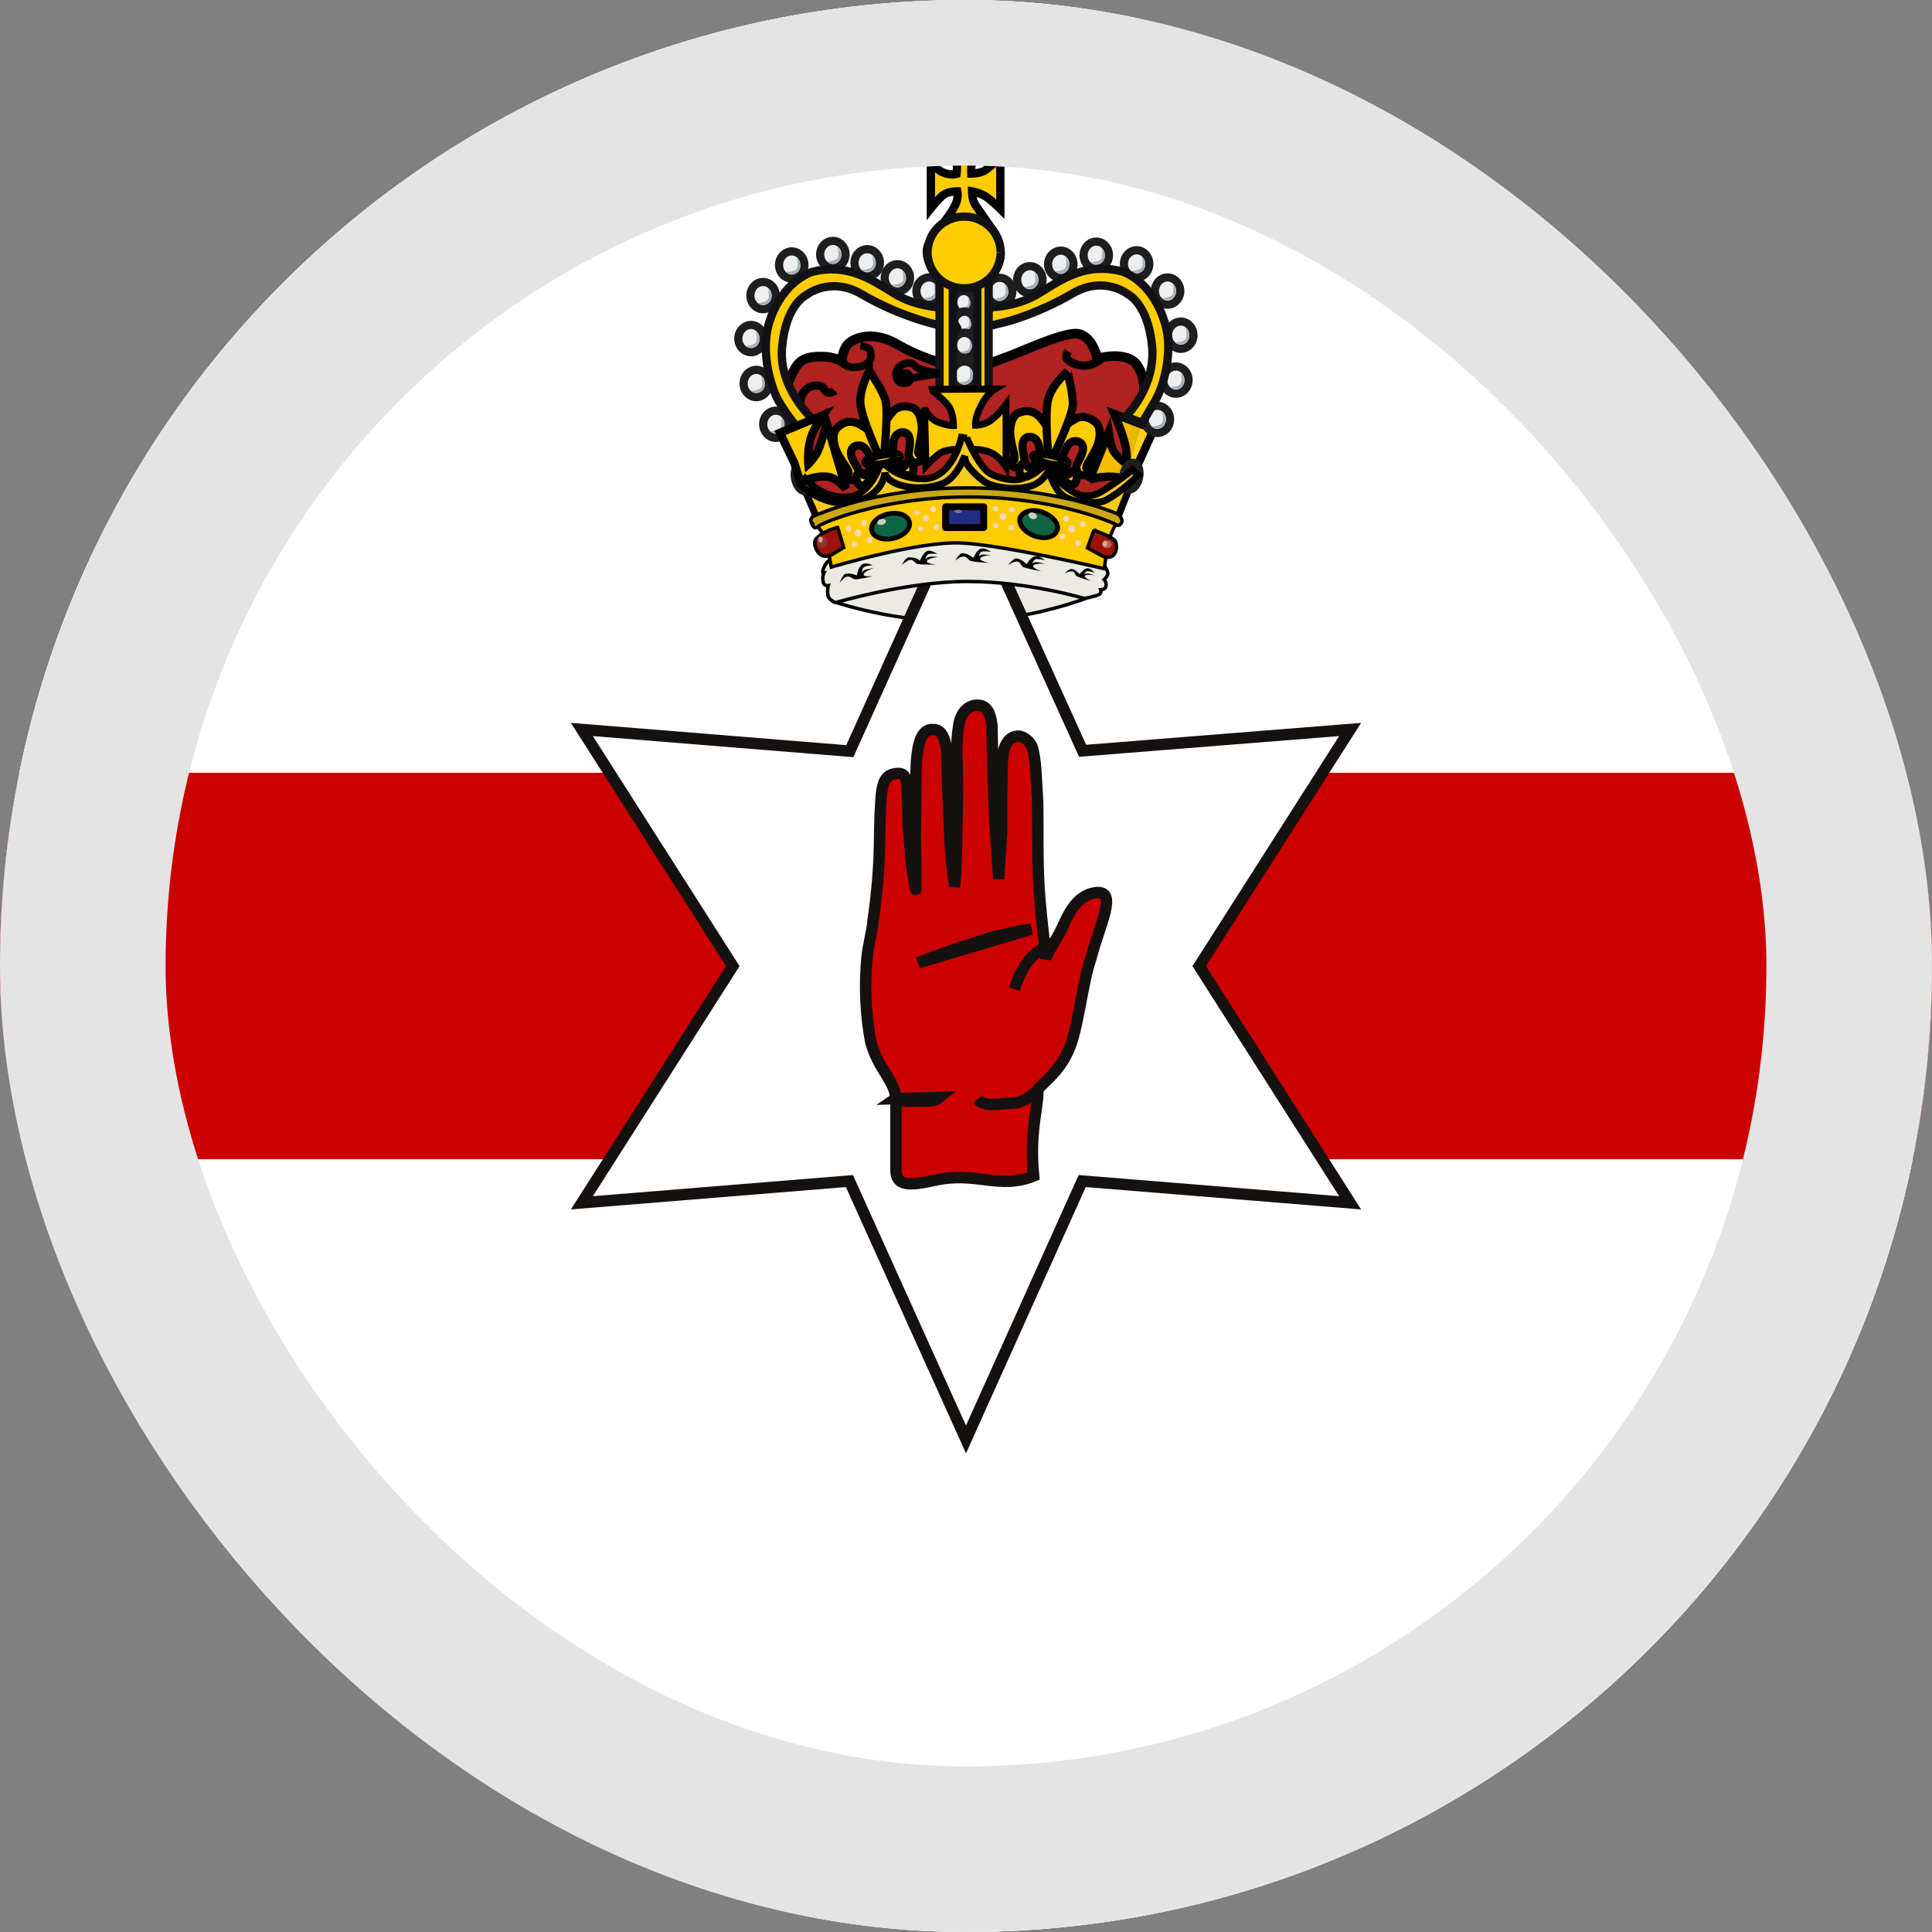 <svg width="35" height="35" viewBox="0 0 35 35" fill="none" xmlns="http://www.w3.org/2000/svg">
<rect x="0" y="0" width="35" height="35" fill="#808080" stroke="none"/>
<g clip-path="url(#clip0_246_1149)">
<rect width="35" height="35" rx="17.5" fill="white"/>
<path d="M0 0H35V35H0V0Z" fill="white"/>
<path d="M35 14H0V21H35V14Z" fill="#CC0000"/>
<path fill-rule="evenodd" clip-rule="evenodd" d="M19.906 10.691C20.111 10.336 19.988 10.11 19.673 10.042C19.673 10.042 18.655 10.384 17.554 10.425C16.46 10.466 15.162 10.131 15.162 10.131C14.922 10.288 14.977 10.664 15.093 10.896C15.093 10.896 16.242 11.3 17.554 11.259C18.256 11.225 18.948 11.092 19.612 10.862C19.865 10.773 19.906 10.691 19.906 10.691V10.691Z" fill="#EBEAE3" stroke="black" stroke-width="0.062"/>
<path d="M17.5 26.077L15.388 21.396L10.541 21.79L13.275 17.502L10.541 13.215L15.395 13.608L17.5 8.935L19.612 13.601L24.459 13.215L21.725 17.502L24.459 21.79L19.605 21.396L17.5 26.077Z" fill="white" stroke="#161111" stroke-width="0.207"/>
<path fill-rule="evenodd" clip-rule="evenodd" d="M17.466 8.914C20.118 9.379 20.023 9.509 20.023 9.509L20.713 7.314C20.713 7.314 20.788 6.877 20.597 6.61C20.405 6.344 19.879 6.494 19.879 6.494C19.879 6.494 19.811 6.139 19.571 6.057C19.339 5.968 18.477 6.392 18.204 6.48C17.931 6.576 17.794 6.665 17.418 6.658C17.001 6.586 16.601 6.44 16.235 6.228C16.091 6.144 15.93 6.097 15.764 6.091C15.6 6.098 15.422 6.145 15.333 6.269C15.251 6.398 15.251 6.549 15.251 6.549C15.251 6.549 15.114 6.46 14.889 6.46C14.67 6.46 14.547 6.487 14.444 6.61C14.349 6.74 14.212 7.089 14.212 7.089L14.465 7.684L14.479 8.504L14.991 9.379L17.466 8.921V8.914Z" fill="#B02320" stroke="black" stroke-width="0.175"/>
<path fill-rule="evenodd" clip-rule="evenodd" d="M19.94 10.158C19.94 10.158 20.077 10.329 20.07 10.391C20.063 10.445 20.002 10.5 20.002 10.5C20.002 10.5 20.05 10.548 20.036 10.616C20.029 10.685 19.94 10.685 19.94 10.685C19.94 10.685 19.961 10.746 19.906 10.773C19.851 10.801 19.646 10.842 19.646 10.842C19.646 10.842 18.621 10.534 17.527 10.534C16.433 10.534 15.135 10.917 15.135 10.917C15.135 10.917 14.998 10.862 14.998 10.773C14.984 10.678 15.005 10.609 15.005 10.609C15.005 10.609 14.936 10.623 14.916 10.555C14.889 10.459 14.923 10.384 14.923 10.384C14.923 10.384 14.875 10.398 14.93 10.274C14.95 10.222 14.985 10.176 15.032 10.145C15.032 10.145 16.18 9.707 17.493 9.707C18.329 9.708 19.159 9.861 19.94 10.158V10.158Z" fill="#EBEAE3" stroke="black" stroke-width="0.062"/>
<path d="M14.506 7.403C14.506 7.403 14.465 7.239 14.56 7.103C14.596 7.053 14.646 7.016 14.704 6.998C14.762 6.979 14.824 6.98 14.882 7C14.937 7.027 14.93 7.089 14.998 7.109C15.066 7.13 15.121 7.075 15.121 7.075" stroke="black" stroke-width="0.15"/>
<path fill-rule="evenodd" clip-rule="evenodd" d="M20.904 7.772L20.508 8.647L20.351 8.682C20.351 8.682 20.255 8.613 19.981 8.641C19.79 8.654 19.729 8.709 19.729 8.709L20.084 7.834C20.084 7.834 20.111 8.019 20.152 8.128C20.207 8.265 20.405 8.401 20.405 8.401C20.405 8.401 20.433 8.237 20.378 8.032C20.323 7.807 20.186 7.499 20.186 7.499L20.904 7.772Z" fill="#FFCC00" fill-opacity="0.9" stroke="black" stroke-width="0.15"/>
<path d="M17.261 5.045H17.705V7.062H17.261V5.045Z" fill="#121116" stroke="#121116" stroke-width="0.15" stroke-linejoin="round"/>
<path fill-rule="evenodd" clip-rule="evenodd" d="M14.533 8.771L14.813 9.42C14.813 9.42 16.037 8.914 17.473 8.921C19.626 8.935 20.241 9.399 20.241 9.399L20.556 8.593L20.316 8.736L20.07 8.9L19.797 9.017L19.455 8.989L19.154 8.75L19.004 8.408L18.751 8.661L18.3 8.771L17.862 8.647L17.48 8.128C17.48 8.128 17.192 8.702 16.823 8.743C16.297 8.791 15.996 8.47 15.996 8.47C15.996 8.47 15.798 8.935 15.477 9.017C14.964 9.153 14.54 8.771 14.533 8.771V8.771Z" fill="#F6CA1F" stroke="black" stroke-width="0.125"/>
<path d="M19.447 4.787C19.447 4.852 19.423 4.915 19.381 4.961C19.338 5.007 19.28 5.034 19.219 5.035C19.158 5.035 19.099 5.009 19.055 4.962C19.012 4.916 18.987 4.853 18.987 4.787C18.987 4.723 19.011 4.66 19.054 4.614C19.097 4.568 19.155 4.541 19.215 4.54C19.277 4.54 19.336 4.566 19.379 4.613C19.423 4.659 19.447 4.722 19.447 4.787" fill="#EEEEEE"/>
<path d="M19.447 4.787C19.447 4.852 19.423 4.915 19.381 4.961C19.338 5.007 19.28 5.034 19.219 5.035C19.158 5.035 19.099 5.009 19.055 4.962C19.012 4.916 18.987 4.853 18.987 4.787C18.987 4.723 19.011 4.66 19.054 4.614C19.097 4.568 19.155 4.541 19.215 4.54C19.277 4.54 19.336 4.566 19.379 4.613C19.423 4.659 19.447 4.722 19.447 4.787" stroke="#1E1E1E" stroke-width="0.148" stroke-linejoin="round"/>
<path fill-rule="evenodd" clip-rule="evenodd" d="M19.106 4.915C19.106 4.915 19.291 4.915 19.311 4.833C19.332 4.751 19.298 4.648 19.298 4.648C19.298 4.648 19.387 4.751 19.366 4.833C19.339 4.908 19.311 4.929 19.25 4.949C19.209 4.956 19.141 4.942 19.113 4.915H19.106Z" fill="#A3AFB8"/>
<path d="M18.887 5.068C18.887 5.133 18.863 5.195 18.82 5.241C18.777 5.287 18.719 5.314 18.659 5.315C18.597 5.315 18.538 5.289 18.495 5.243C18.451 5.196 18.427 5.133 18.427 5.068C18.427 5.003 18.451 4.941 18.493 4.894C18.536 4.848 18.594 4.822 18.655 4.821C18.716 4.821 18.775 4.847 18.819 4.893C18.862 4.939 18.887 5.002 18.887 5.068" fill="#EEEEEE"/>
<path d="M18.887 5.068C18.887 5.133 18.863 5.195 18.82 5.241C18.777 5.287 18.719 5.314 18.659 5.315C18.597 5.315 18.538 5.289 18.495 5.243C18.451 5.196 18.427 5.133 18.427 5.068C18.427 5.003 18.451 4.941 18.493 4.894C18.536 4.848 18.594 4.822 18.655 4.821C18.716 4.821 18.775 4.847 18.819 4.893C18.862 4.939 18.887 5.002 18.887 5.068" stroke="#1E1E1E" stroke-width="0.148" stroke-linejoin="round"/>
<path fill-rule="evenodd" clip-rule="evenodd" d="M18.546 5.195C18.546 5.195 18.737 5.195 18.751 5.106C18.771 5.031 18.737 4.922 18.737 4.922C18.737 4.922 18.826 5.031 18.806 5.106C18.778 5.188 18.751 5.209 18.689 5.229C18.648 5.236 18.58 5.223 18.553 5.195H18.546Z" fill="#A3AFB8"/>
<path d="M20.09 4.623C20.09 4.688 20.066 4.751 20.023 4.797C19.98 4.843 19.922 4.87 19.862 4.871C19.8 4.871 19.741 4.845 19.698 4.798C19.654 4.752 19.63 4.689 19.63 4.623C19.63 4.559 19.654 4.496 19.697 4.45C19.739 4.404 19.797 4.377 19.858 4.376C19.919 4.376 19.979 4.402 20.022 4.449C20.065 4.495 20.09 4.558 20.09 4.623" fill="#EEEEEE"/>
<path d="M20.09 4.623C20.09 4.688 20.066 4.751 20.023 4.797C19.98 4.843 19.922 4.87 19.862 4.871C19.8 4.871 19.741 4.845 19.698 4.798C19.654 4.752 19.63 4.689 19.63 4.623C19.63 4.559 19.654 4.496 19.697 4.45C19.739 4.404 19.797 4.377 19.858 4.376C19.919 4.376 19.979 4.402 20.022 4.449C20.065 4.495 20.09 4.558 20.09 4.623" stroke="#1E1E1E" stroke-width="0.148" stroke-linejoin="round"/>
<path fill-rule="evenodd" clip-rule="evenodd" d="M19.756 4.751C19.756 4.751 19.94 4.751 19.961 4.669C19.981 4.587 19.947 4.484 19.947 4.484C19.947 4.484 20.036 4.587 20.016 4.669C19.988 4.744 19.961 4.771 19.899 4.785C19.849 4.792 19.798 4.78 19.756 4.751V4.751Z" fill="#A3AFB8"/>
<path d="M20.821 4.781C20.821 4.846 20.797 4.908 20.755 4.954C20.712 5 20.654 5.027 20.593 5.028C20.532 5.028 20.473 5.002 20.429 4.955C20.386 4.909 20.361 4.846 20.361 4.781C20.361 4.716 20.385 4.653 20.428 4.607C20.471 4.561 20.529 4.534 20.59 4.533C20.651 4.533 20.71 4.559 20.753 4.606C20.797 4.652 20.821 4.715 20.821 4.781" fill="#EEEEEE"/>
<path d="M20.821 4.781C20.821 4.846 20.797 4.908 20.755 4.954C20.712 5 20.654 5.027 20.593 5.028C20.532 5.028 20.473 5.002 20.429 4.955C20.386 4.909 20.361 4.846 20.361 4.781C20.361 4.716 20.385 4.653 20.428 4.607C20.471 4.561 20.529 4.534 20.59 4.533C20.651 4.533 20.71 4.559 20.753 4.606C20.797 4.652 20.821 4.715 20.821 4.781" stroke="#1E1E1E" stroke-width="0.148" stroke-linejoin="round"/>
<path fill-rule="evenodd" clip-rule="evenodd" d="M20.487 4.908C20.487 4.908 20.672 4.908 20.692 4.826C20.713 4.744 20.679 4.642 20.679 4.642C20.679 4.642 20.768 4.744 20.747 4.826C20.72 4.901 20.692 4.929 20.631 4.942C20.583 4.956 20.521 4.936 20.487 4.908Z" fill="#A3AFB8"/>
<path d="M21.382 5.273C21.382 5.338 21.358 5.4 21.315 5.446C21.273 5.493 21.215 5.519 21.154 5.52C21.092 5.52 21.033 5.494 20.99 5.448C20.946 5.401 20.922 5.338 20.922 5.273C20.922 5.208 20.946 5.146 20.988 5.099C21.031 5.053 21.089 5.027 21.15 5.026C21.212 5.026 21.27 5.052 21.314 5.098C21.357 5.144 21.382 5.207 21.382 5.273" fill="#EEEEEE"/>
<path d="M21.382 5.273C21.382 5.338 21.358 5.4 21.315 5.446C21.273 5.493 21.215 5.519 21.154 5.52C21.092 5.52 21.033 5.494 20.99 5.448C20.946 5.401 20.922 5.338 20.922 5.273C20.922 5.208 20.946 5.146 20.988 5.099C21.031 5.053 21.089 5.027 21.15 5.026C21.212 5.026 21.27 5.052 21.314 5.098C21.357 5.144 21.382 5.207 21.382 5.273" stroke="#1E1E1E" stroke-width="0.148" stroke-linejoin="round"/>
<path fill-rule="evenodd" clip-rule="evenodd" d="M21.048 5.4C21.048 5.4 21.232 5.4 21.253 5.312C21.267 5.229 21.239 5.127 21.239 5.127C21.239 5.127 21.328 5.229 21.301 5.312C21.273 5.394 21.253 5.414 21.185 5.428C21.144 5.441 21.082 5.428 21.048 5.394V5.4Z" fill="#A3AFB8"/>
<path d="M21.621 6.073C21.621 6.138 21.597 6.2 21.554 6.246C21.512 6.292 21.454 6.319 21.393 6.32C21.331 6.32 21.273 6.294 21.229 6.247C21.186 6.201 21.161 6.138 21.161 6.073C21.161 6.008 21.185 5.945 21.228 5.899C21.27 5.853 21.328 5.826 21.389 5.825C21.451 5.825 21.51 5.851 21.553 5.898C21.597 5.944 21.621 6.007 21.621 6.073" fill="#EEEEEE"/>
<path d="M21.621 6.073C21.621 6.138 21.597 6.2 21.554 6.246C21.512 6.292 21.454 6.319 21.393 6.32C21.331 6.32 21.273 6.294 21.229 6.247C21.186 6.201 21.161 6.138 21.161 6.073C21.161 6.008 21.185 5.945 21.228 5.899C21.27 5.853 21.328 5.826 21.389 5.825C21.451 5.825 21.51 5.851 21.553 5.898C21.597 5.944 21.621 6.007 21.621 6.073" stroke="#1E1E1E" stroke-width="0.148" stroke-linejoin="round"/>
<path fill-rule="evenodd" clip-rule="evenodd" d="M21.287 6.2C21.287 6.2 21.472 6.2 21.492 6.118C21.506 6.036 21.479 5.934 21.479 5.934C21.479 5.934 21.567 6.036 21.54 6.118C21.513 6.2 21.492 6.221 21.424 6.234C21.383 6.248 21.321 6.228 21.287 6.2Z" fill="#A3AFB8"/>
<path d="M21.532 6.886C21.532 6.951 21.508 7.013 21.466 7.06C21.423 7.106 21.365 7.132 21.304 7.133C21.242 7.133 21.184 7.107 21.14 7.061C21.097 7.015 21.072 6.952 21.072 6.886C21.072 6.821 21.096 6.759 21.139 6.713C21.182 6.666 21.24 6.64 21.3 6.639C21.362 6.639 21.421 6.665 21.464 6.711C21.508 6.758 21.532 6.821 21.532 6.886" fill="#EEEEEE"/>
<path d="M21.532 6.886C21.532 6.951 21.508 7.013 21.466 7.06C21.423 7.106 21.365 7.132 21.304 7.133C21.242 7.133 21.184 7.107 21.14 7.061C21.097 7.015 21.072 6.952 21.072 6.886C21.072 6.821 21.096 6.759 21.139 6.713C21.182 6.666 21.24 6.64 21.3 6.639C21.362 6.639 21.421 6.665 21.464 6.711C21.508 6.758 21.532 6.821 21.532 6.886" stroke="#1E1E1E" stroke-width="0.148" stroke-linejoin="round"/>
<path fill-rule="evenodd" clip-rule="evenodd" d="M21.191 7.014C21.191 7.014 21.383 7.014 21.396 6.932C21.417 6.85 21.39 6.747 21.39 6.747C21.39 6.747 21.479 6.85 21.451 6.932C21.424 7.007 21.403 7.034 21.335 7.048C21.294 7.055 21.232 7.041 21.198 7.014H21.191Z" fill="#A3AFB8"/>
<path d="M21.197 7.597C21.197 7.662 21.173 7.724 21.131 7.771C21.088 7.817 21.03 7.843 20.969 7.844C20.908 7.844 20.849 7.818 20.805 7.772C20.762 7.725 20.737 7.663 20.737 7.597C20.737 7.532 20.761 7.47 20.804 7.424C20.847 7.377 20.905 7.351 20.965 7.35C21.027 7.35 21.086 7.376 21.129 7.422C21.173 7.469 21.197 7.531 21.197 7.597" fill="#EEEEEE"/>
<path d="M21.197 7.597C21.197 7.662 21.173 7.724 21.131 7.771C21.088 7.817 21.03 7.843 20.969 7.844C20.908 7.844 20.849 7.818 20.805 7.772C20.762 7.725 20.737 7.663 20.737 7.597C20.737 7.532 20.761 7.47 20.804 7.424C20.847 7.377 20.905 7.351 20.965 7.35C21.027 7.35 21.086 7.376 21.129 7.422C21.173 7.469 21.197 7.531 21.197 7.597" stroke="#1E1E1E" stroke-width="0.148" stroke-linejoin="round"/>
<path fill-rule="evenodd" clip-rule="evenodd" d="M20.856 7.725C20.856 7.725 21.041 7.725 21.061 7.643C21.082 7.561 21.048 7.458 21.048 7.458C21.048 7.458 21.137 7.561 21.116 7.643C21.089 7.725 21.061 7.745 21 7.759C20.959 7.772 20.891 7.759 20.863 7.725H20.856Z" fill="#A3AFB8"/>
<path d="M18.34 5.28C18.34 5.345 18.316 5.407 18.273 5.453C18.23 5.499 18.172 5.526 18.112 5.527C18.05 5.527 17.991 5.501 17.948 5.454C17.904 5.408 17.88 5.345 17.88 5.28C17.88 5.215 17.904 5.152 17.947 5.106C17.989 5.06 18.047 5.033 18.108 5.032C18.169 5.032 18.229 5.059 18.272 5.105C18.315 5.151 18.34 5.214 18.34 5.28" fill="#EEEEEE"/>
<path d="M18.34 5.28C18.34 5.345 18.316 5.407 18.273 5.453C18.23 5.499 18.172 5.526 18.112 5.527C18.05 5.527 17.991 5.501 17.948 5.454C17.904 5.408 17.88 5.345 17.88 5.28C17.88 5.215 17.904 5.152 17.947 5.106C17.989 5.06 18.047 5.033 18.108 5.032C18.169 5.032 18.229 5.059 18.272 5.105C18.315 5.151 18.34 5.214 18.34 5.28" stroke="#1E1E1E" stroke-width="0.148" stroke-linejoin="round"/>
<path fill-rule="evenodd" clip-rule="evenodd" d="M18.006 5.407C18.006 5.407 18.19 5.407 18.211 5.325C18.231 5.243 18.197 5.141 18.197 5.141C18.197 5.141 18.286 5.243 18.266 5.325C18.238 5.4 18.211 5.421 18.149 5.441C18.099 5.448 18.048 5.436 18.006 5.407Z" fill="#A3AFB8"/>
<path d="M17.644 5.216C17.644 5.27 17.624 5.322 17.589 5.361C17.553 5.399 17.504 5.422 17.454 5.422C17.402 5.422 17.353 5.401 17.317 5.362C17.28 5.323 17.26 5.271 17.26 5.216C17.26 5.161 17.28 5.109 17.316 5.071C17.351 5.032 17.4 5.01 17.451 5.009C17.502 5.009 17.551 5.031 17.588 5.07C17.624 5.108 17.644 5.161 17.644 5.216" fill="#EEEEEE"/>
<path d="M17.644 5.216C17.644 5.27 17.624 5.322 17.589 5.361C17.553 5.399 17.504 5.422 17.454 5.422C17.402 5.422 17.353 5.401 17.317 5.362C17.28 5.323 17.26 5.271 17.26 5.216C17.26 5.161 17.28 5.109 17.316 5.071C17.351 5.032 17.4 5.01 17.451 5.009C17.502 5.009 17.551 5.031 17.588 5.07C17.624 5.108 17.644 5.161 17.644 5.216" stroke="#1E1E1E" stroke-width="0.152" stroke-linejoin="round"/>
<path fill-rule="evenodd" clip-rule="evenodd" d="M17.363 5.325C17.363 5.325 17.52 5.325 17.534 5.257C17.555 5.189 17.527 5.1 17.527 5.1C17.527 5.1 17.596 5.182 17.582 5.25C17.555 5.318 17.534 5.339 17.486 5.353C17.465 5.357 17.443 5.357 17.422 5.352C17.401 5.347 17.381 5.338 17.363 5.325Z" fill="#A3AFB8"/>
<path d="M17.651 5.476C17.651 5.53 17.631 5.582 17.596 5.621C17.56 5.659 17.511 5.681 17.46 5.682C17.409 5.682 17.36 5.66 17.323 5.622C17.287 5.583 17.267 5.53 17.267 5.476C17.267 5.421 17.287 5.369 17.322 5.33C17.358 5.292 17.407 5.27 17.457 5.269C17.509 5.269 17.558 5.291 17.595 5.329C17.631 5.368 17.651 5.421 17.651 5.476" fill="#EEEEEE"/>
<path d="M17.651 5.476C17.651 5.53 17.631 5.582 17.596 5.621C17.56 5.659 17.511 5.681 17.46 5.682C17.409 5.682 17.36 5.66 17.323 5.622C17.287 5.583 17.267 5.53 17.267 5.476C17.267 5.421 17.287 5.369 17.322 5.33C17.358 5.292 17.407 5.27 17.457 5.269C17.509 5.269 17.558 5.291 17.595 5.329C17.631 5.368 17.651 5.421 17.651 5.476" stroke="#1E1E1E" stroke-width="0.152" stroke-linejoin="round"/>
<path fill-rule="evenodd" clip-rule="evenodd" d="M17.363 5.578C17.363 5.578 17.52 5.578 17.541 5.51C17.555 5.442 17.527 5.359 17.527 5.359C17.527 5.359 17.596 5.442 17.582 5.51C17.561 5.578 17.541 5.599 17.486 5.612C17.445 5.619 17.404 5.609 17.37 5.585L17.363 5.578Z" fill="#A3AFB8"/>
<path d="M17.665 5.851C17.665 5.906 17.645 5.958 17.609 5.997C17.573 6.035 17.525 6.057 17.474 6.058C17.423 6.058 17.373 6.036 17.337 5.998C17.301 5.959 17.28 5.906 17.28 5.851C17.28 5.797 17.3 5.745 17.336 5.706C17.372 5.668 17.42 5.646 17.471 5.645C17.523 5.645 17.572 5.667 17.608 5.705C17.645 5.744 17.665 5.797 17.665 5.851" fill="#EEEEEE"/>
<path d="M17.665 5.851C17.665 5.906 17.645 5.958 17.609 5.997C17.573 6.035 17.525 6.057 17.474 6.058C17.423 6.058 17.373 6.036 17.337 5.998C17.301 5.959 17.28 5.906 17.28 5.851C17.28 5.797 17.3 5.745 17.336 5.706C17.372 5.668 17.42 5.646 17.471 5.645C17.523 5.645 17.572 5.667 17.608 5.705C17.645 5.744 17.665 5.797 17.665 5.851" stroke="#1E1E1E" stroke-width="0.152" stroke-linejoin="round"/>
<path fill-rule="evenodd" clip-rule="evenodd" d="M17.384 5.961C17.384 5.961 17.534 5.961 17.555 5.893C17.568 5.824 17.541 5.735 17.541 5.735C17.541 5.735 17.609 5.824 17.596 5.893C17.575 5.961 17.555 5.975 17.5 5.988C17.459 5.995 17.417 5.985 17.384 5.961V5.961Z" fill="#A3AFB8"/>
<path d="M17.679 6.253C17.679 6.312 17.657 6.368 17.618 6.41C17.58 6.452 17.527 6.476 17.472 6.477C17.417 6.477 17.363 6.453 17.324 6.411C17.285 6.369 17.263 6.312 17.263 6.253C17.263 6.194 17.284 6.138 17.323 6.096C17.361 6.054 17.414 6.03 17.469 6.03C17.525 6.03 17.578 6.053 17.617 6.095C17.657 6.137 17.679 6.194 17.679 6.253" fill="#EEEEEE"/>
<path d="M17.679 6.253C17.679 6.312 17.657 6.368 17.618 6.41C17.58 6.452 17.527 6.476 17.472 6.477C17.417 6.477 17.363 6.453 17.324 6.411C17.285 6.369 17.263 6.312 17.263 6.253C17.263 6.194 17.284 6.138 17.323 6.096C17.361 6.054 17.414 6.03 17.469 6.03C17.525 6.03 17.578 6.053 17.617 6.095C17.657 6.137 17.679 6.194 17.679 6.253" stroke="#1E1E1E" stroke-width="0.152" stroke-linejoin="round"/>
<path fill-rule="evenodd" clip-rule="evenodd" d="M17.378 6.378C17.378 6.378 17.549 6.371 17.562 6.296C17.583 6.228 17.556 6.132 17.556 6.132C17.556 6.132 17.631 6.228 17.61 6.296C17.583 6.371 17.562 6.392 17.508 6.405C17.485 6.409 17.462 6.407 17.439 6.401C17.417 6.396 17.396 6.385 17.378 6.371V6.378Z" fill="#A3AFB8"/>
<path d="M17.704 6.797C17.704 6.862 17.68 6.924 17.637 6.971C17.595 7.017 17.537 7.043 17.476 7.044C17.414 7.044 17.355 7.018 17.312 6.972C17.269 6.926 17.244 6.863 17.244 6.797C17.244 6.732 17.268 6.67 17.311 6.624C17.353 6.578 17.412 6.551 17.472 6.55C17.534 6.55 17.593 6.576 17.636 6.622C17.68 6.669 17.704 6.732 17.704 6.797" fill="#EEEEEE"/>
<path d="M17.704 6.797C17.704 6.862 17.68 6.924 17.637 6.971C17.595 7.017 17.537 7.043 17.476 7.044C17.414 7.044 17.355 7.018 17.312 6.972C17.269 6.926 17.244 6.863 17.244 6.797C17.244 6.732 17.268 6.67 17.311 6.624C17.353 6.578 17.412 6.551 17.472 6.55C17.534 6.55 17.593 6.576 17.636 6.622C17.68 6.669 17.704 6.732 17.704 6.797" stroke="#1E1E1E" stroke-width="0.148" stroke-linejoin="round"/>
<path fill-rule="evenodd" clip-rule="evenodd" d="M17.363 6.925C17.363 6.925 17.555 6.925 17.568 6.843C17.589 6.761 17.561 6.658 17.561 6.658C17.561 6.658 17.65 6.761 17.623 6.843C17.596 6.925 17.575 6.945 17.507 6.959C17.466 6.973 17.404 6.959 17.37 6.925H17.363Z" fill="#A3AFB8"/>
<path d="M17.679 7.913C17.679 7.974 17.657 8.033 17.616 8.076C17.576 8.12 17.522 8.145 17.465 8.146C17.407 8.146 17.352 8.121 17.311 8.078C17.27 8.034 17.247 7.975 17.247 7.913C17.247 7.852 17.27 7.794 17.31 7.751C17.35 7.707 17.404 7.682 17.461 7.681C17.519 7.681 17.574 7.706 17.615 7.749C17.656 7.793 17.679 7.852 17.679 7.913" fill="#EEEEEE"/>
<path d="M17.679 7.913C17.679 7.974 17.657 8.033 17.616 8.076C17.576 8.12 17.522 8.145 17.465 8.146C17.407 8.146 17.352 8.121 17.311 8.078C17.27 8.034 17.247 7.975 17.247 7.913C17.247 7.852 17.27 7.794 17.31 7.751C17.35 7.707 17.404 7.682 17.461 7.681C17.519 7.681 17.574 7.706 17.615 7.749C17.656 7.793 17.679 7.852 17.679 7.913" stroke="#1E1E1E" stroke-width="0.152" stroke-linejoin="round"/>
<path fill-rule="evenodd" clip-rule="evenodd" d="M17.363 8.032C17.363 8.032 17.541 8.032 17.555 7.957C17.575 7.875 17.548 7.779 17.548 7.779C17.548 7.779 17.63 7.875 17.602 7.95C17.582 8.032 17.555 8.046 17.5 8.066C17.476 8.07 17.452 8.069 17.428 8.063C17.405 8.058 17.383 8.047 17.363 8.032V8.032Z" fill="#A3AFB8"/>
<path d="M17.061 5.273C17.061 5.338 17.038 5.4 16.995 5.446C16.952 5.493 16.894 5.519 16.833 5.52C16.772 5.52 16.713 5.494 16.669 5.448C16.626 5.401 16.602 5.338 16.602 5.273C16.602 5.208 16.625 5.146 16.668 5.099C16.711 5.053 16.769 5.027 16.83 5.026C16.891 5.026 16.95 5.052 16.994 5.098C17.037 5.144 17.061 5.207 17.061 5.273" fill="#EEEEEE"/>
<path d="M17.061 5.273C17.061 5.338 17.038 5.4 16.995 5.446C16.952 5.493 16.894 5.519 16.833 5.52C16.772 5.52 16.713 5.494 16.669 5.448C16.626 5.401 16.602 5.338 16.602 5.273C16.602 5.208 16.625 5.146 16.668 5.099C16.711 5.053 16.769 5.027 16.83 5.026C16.891 5.026 16.95 5.052 16.994 5.098C17.037 5.144 17.061 5.207 17.061 5.273" stroke="#1E1E1E" stroke-width="0.148" stroke-linejoin="round"/>
<path fill-rule="evenodd" clip-rule="evenodd" d="M16.721 5.4C16.721 5.4 16.905 5.4 16.926 5.318C16.946 5.236 16.912 5.134 16.912 5.134C16.912 5.134 17.001 5.236 16.98 5.318C16.953 5.394 16.926 5.421 16.864 5.435C16.823 5.441 16.755 5.428 16.727 5.4H16.721Z" fill="#A3AFB8"/>
<path d="M16.487 5.034C16.487 5.098 16.463 5.161 16.421 5.207C16.378 5.253 16.32 5.28 16.259 5.281C16.198 5.281 16.139 5.255 16.095 5.208C16.052 5.162 16.027 5.099 16.027 5.034C16.027 4.969 16.051 4.906 16.094 4.86C16.137 4.814 16.195 4.787 16.256 4.786C16.317 4.786 16.376 4.812 16.419 4.859C16.463 4.905 16.487 4.968 16.487 5.034" fill="#EEEEEE"/>
<path d="M16.487 5.034C16.487 5.098 16.463 5.161 16.421 5.207C16.378 5.253 16.32 5.28 16.259 5.281C16.198 5.281 16.139 5.255 16.095 5.208C16.052 5.162 16.027 5.099 16.027 5.034C16.027 4.969 16.051 4.906 16.094 4.86C16.137 4.814 16.195 4.787 16.256 4.786C16.317 4.786 16.376 4.812 16.419 4.859C16.463 4.905 16.487 4.968 16.487 5.034" stroke="#1E1E1E" stroke-width="0.148" stroke-linejoin="round"/>
<path fill-rule="evenodd" clip-rule="evenodd" d="M16.153 5.161C16.153 5.161 16.338 5.161 16.358 5.079C16.372 4.997 16.345 4.895 16.345 4.895C16.345 4.895 16.434 4.997 16.413 5.079C16.379 5.154 16.358 5.175 16.29 5.195C16.249 5.202 16.188 5.188 16.153 5.161Z" fill="#A3AFB8"/>
<path d="M15.94 4.76C15.94 4.825 15.916 4.887 15.874 4.934C15.831 4.98 15.773 5.006 15.712 5.007C15.651 5.007 15.592 4.981 15.548 4.935C15.505 4.889 15.48 4.826 15.48 4.76C15.48 4.695 15.504 4.633 15.547 4.587C15.59 4.54 15.648 4.514 15.709 4.513C15.77 4.513 15.829 4.539 15.873 4.585C15.916 4.632 15.94 4.695 15.94 4.76" fill="#EEEEEE"/>
<path d="M15.94 4.76C15.94 4.825 15.916 4.887 15.874 4.934C15.831 4.98 15.773 5.006 15.712 5.007C15.651 5.007 15.592 4.981 15.548 4.935C15.505 4.889 15.48 4.826 15.48 4.76C15.48 4.695 15.504 4.633 15.547 4.587C15.59 4.54 15.648 4.514 15.709 4.513C15.77 4.513 15.829 4.539 15.873 4.585C15.916 4.632 15.94 4.695 15.94 4.76" stroke="#1E1E1E" stroke-width="0.148" stroke-linejoin="round"/>
<path fill-rule="evenodd" clip-rule="evenodd" d="M15.606 4.888C15.606 4.888 15.791 4.888 15.812 4.806C15.832 4.724 15.798 4.621 15.798 4.621C15.798 4.621 15.887 4.724 15.866 4.806C15.839 4.881 15.812 4.901 15.75 4.922C15.7 4.929 15.648 4.917 15.606 4.888V4.888Z" fill="#A3AFB8"/>
<path d="M15.318 4.61C15.318 4.675 15.294 4.737 15.252 4.783C15.209 4.829 15.151 4.856 15.09 4.857C15.029 4.857 14.97 4.831 14.926 4.785C14.883 4.738 14.858 4.675 14.858 4.61C14.858 4.545 14.882 4.483 14.925 4.436C14.968 4.39 15.026 4.364 15.087 4.363C15.148 4.363 15.207 4.389 15.25 4.435C15.294 4.481 15.318 4.544 15.318 4.61" fill="#EEEEEE"/>
<path d="M15.318 4.61C15.318 4.675 15.294 4.737 15.252 4.783C15.209 4.829 15.151 4.856 15.09 4.857C15.029 4.857 14.97 4.831 14.926 4.785C14.883 4.738 14.858 4.675 14.858 4.61C14.858 4.545 14.882 4.483 14.925 4.436C14.968 4.39 15.026 4.364 15.087 4.363C15.148 4.363 15.207 4.389 15.25 4.435C15.294 4.481 15.318 4.544 15.318 4.61" stroke="#1E1E1E" stroke-width="0.148" stroke-linejoin="round"/>
<path fill-rule="evenodd" clip-rule="evenodd" d="M14.977 4.737C14.977 4.737 15.162 4.737 15.183 4.655C15.203 4.573 15.169 4.471 15.169 4.471C15.169 4.471 15.258 4.573 15.237 4.655C15.21 4.737 15.183 4.758 15.121 4.771C15.08 4.785 15.012 4.771 14.984 4.737H14.977Z" fill="#A3AFB8"/>
<path d="M14.573 4.801C14.573 4.866 14.549 4.928 14.507 4.975C14.464 5.021 14.406 5.047 14.345 5.048C14.284 5.048 14.225 5.022 14.181 4.976C14.138 4.93 14.113 4.867 14.113 4.801C14.113 4.736 14.137 4.674 14.18 4.628C14.223 4.581 14.281 4.555 14.341 4.554C14.403 4.554 14.462 4.58 14.505 4.626C14.549 4.673 14.573 4.736 14.573 4.801" fill="#EEEEEE"/>
<path d="M14.573 4.801C14.573 4.866 14.549 4.928 14.507 4.975C14.464 5.021 14.406 5.047 14.345 5.048C14.284 5.048 14.225 5.022 14.181 4.976C14.138 4.93 14.113 4.867 14.113 4.801C14.113 4.736 14.137 4.674 14.18 4.628C14.223 4.581 14.281 4.555 14.341 4.554C14.403 4.554 14.462 4.58 14.505 4.626C14.549 4.673 14.573 4.736 14.573 4.801" stroke="#1E1E1E" stroke-width="0.148" stroke-linejoin="round"/>
<path fill-rule="evenodd" clip-rule="evenodd" d="M14.239 4.929C14.239 4.929 14.424 4.929 14.444 4.847C14.465 4.765 14.431 4.662 14.431 4.662C14.431 4.662 14.52 4.765 14.499 4.847C14.472 4.929 14.444 4.949 14.383 4.963C14.335 4.977 14.273 4.956 14.246 4.929H14.239Z" fill="#A3AFB8"/>
<path d="M14.054 5.355C14.054 5.42 14.03 5.482 13.987 5.528C13.944 5.575 13.886 5.601 13.825 5.602C13.764 5.602 13.705 5.576 13.662 5.53C13.618 5.483 13.594 5.42 13.594 5.355C13.594 5.29 13.618 5.228 13.66 5.181C13.703 5.135 13.761 5.109 13.822 5.108C13.883 5.108 13.942 5.134 13.986 5.18C14.029 5.226 14.054 5.289 14.054 5.355" fill="#EEEEEE"/>
<path d="M14.054 5.355C14.054 5.42 14.03 5.482 13.987 5.528C13.944 5.575 13.886 5.601 13.825 5.602C13.764 5.602 13.705 5.576 13.662 5.53C13.618 5.483 13.594 5.42 13.594 5.355C13.594 5.29 13.618 5.228 13.66 5.181C13.703 5.135 13.761 5.109 13.822 5.108C13.883 5.108 13.942 5.134 13.986 5.18C14.029 5.226 14.054 5.289 14.054 5.355" stroke="#1E1E1E" stroke-width="0.148" stroke-linejoin="round"/>
<path fill-rule="evenodd" clip-rule="evenodd" d="M13.72 5.489C13.72 5.489 13.904 5.482 13.925 5.4C13.938 5.318 13.911 5.216 13.911 5.216C13.911 5.216 14 5.318 13.973 5.4C13.945 5.482 13.925 5.503 13.856 5.517C13.815 5.53 13.754 5.517 13.72 5.482V5.489Z" fill="#A3AFB8"/>
<path d="M13.835 6.134C13.835 6.199 13.811 6.261 13.768 6.308C13.726 6.354 13.668 6.38 13.607 6.381C13.545 6.381 13.486 6.355 13.443 6.309C13.399 6.263 13.375 6.2 13.375 6.134C13.375 6.069 13.399 6.007 13.442 5.961C13.484 5.914 13.542 5.888 13.603 5.887C13.665 5.887 13.724 5.913 13.767 5.959C13.81 6.006 13.835 6.069 13.835 6.134" fill="#EEEEEE"/>
<path d="M13.835 6.134C13.835 6.199 13.811 6.261 13.768 6.308C13.726 6.354 13.668 6.38 13.607 6.381C13.545 6.381 13.486 6.355 13.443 6.309C13.399 6.263 13.375 6.2 13.375 6.134C13.375 6.069 13.399 6.007 13.442 5.961C13.484 5.914 13.542 5.888 13.603 5.887C13.665 5.887 13.724 5.913 13.767 5.959C13.81 6.006 13.835 6.069 13.835 6.134" stroke="#1E1E1E" stroke-width="0.148" stroke-linejoin="round"/>
<path fill-rule="evenodd" clip-rule="evenodd" d="M13.501 6.269C13.501 6.269 13.685 6.269 13.706 6.18C13.727 6.098 13.692 5.995 13.692 5.995C13.692 5.995 13.781 6.098 13.761 6.18C13.733 6.262 13.706 6.282 13.645 6.296C13.597 6.31 13.535 6.296 13.501 6.269V6.269Z" fill="#A3AFB8"/>
<path d="M13.931 6.948C13.931 7.013 13.907 7.075 13.864 7.121C13.821 7.167 13.763 7.194 13.702 7.195C13.641 7.195 13.582 7.169 13.539 7.122C13.495 7.076 13.471 7.013 13.471 6.948C13.471 6.883 13.495 6.82 13.537 6.774C13.58 6.728 13.638 6.701 13.699 6.7C13.76 6.7 13.819 6.726 13.863 6.773C13.906 6.819 13.931 6.882 13.931 6.948" fill="#EEEEEE"/>
<path d="M13.931 6.948C13.931 7.013 13.907 7.075 13.864 7.121C13.821 7.167 13.763 7.194 13.702 7.195C13.641 7.195 13.582 7.169 13.539 7.122C13.495 7.076 13.471 7.013 13.471 6.948C13.471 6.883 13.495 6.82 13.537 6.774C13.58 6.728 13.638 6.701 13.699 6.7C13.76 6.7 13.819 6.726 13.863 6.773C13.906 6.819 13.931 6.882 13.931 6.948" stroke="#1E1E1E" stroke-width="0.148" stroke-linejoin="round"/>
<path fill-rule="evenodd" clip-rule="evenodd" d="M13.597 7.082C13.597 7.082 13.781 7.082 13.802 6.993C13.822 6.918 13.788 6.809 13.788 6.809C13.788 6.809 13.877 6.918 13.856 6.993C13.829 7.075 13.802 7.096 13.74 7.116C13.69 7.123 13.639 7.111 13.597 7.082V7.082Z" fill="#A3AFB8"/>
<path d="M14.286 7.686C14.286 7.751 14.262 7.813 14.22 7.859C14.177 7.906 14.119 7.932 14.058 7.933C13.996 7.933 13.938 7.907 13.894 7.861C13.851 7.814 13.826 7.751 13.826 7.686C13.826 7.621 13.85 7.559 13.893 7.512C13.935 7.466 13.993 7.44 14.054 7.439C14.116 7.439 14.175 7.465 14.218 7.511C14.262 7.557 14.286 7.62 14.286 7.686" fill="#EEEEEE"/>
<path d="M14.286 7.686C14.286 7.751 14.262 7.813 14.22 7.859C14.177 7.906 14.119 7.932 14.058 7.933C13.996 7.933 13.938 7.907 13.894 7.861C13.851 7.814 13.826 7.751 13.826 7.686C13.826 7.621 13.85 7.559 13.893 7.512C13.935 7.466 13.993 7.44 14.054 7.439C14.116 7.439 14.175 7.465 14.218 7.511C14.262 7.557 14.286 7.62 14.286 7.686" stroke="#1E1E1E" stroke-width="0.148" stroke-linejoin="round"/>
<path fill-rule="evenodd" clip-rule="evenodd" d="M13.945 7.813C13.945 7.813 14.137 7.813 14.15 7.731C14.171 7.649 14.144 7.547 14.144 7.547C14.144 7.547 14.232 7.649 14.212 7.731C14.178 7.813 14.157 7.834 14.089 7.848C14.048 7.861 13.986 7.848 13.952 7.813H13.945Z" fill="#A3AFB8"/>
<path d="M14.687 8.618C14.703 8.68 14.704 8.745 14.689 8.797C14.674 8.849 14.646 8.884 14.609 8.896C14.572 8.906 14.53 8.891 14.492 8.854C14.455 8.817 14.425 8.76 14.409 8.697C14.393 8.634 14.392 8.57 14.407 8.518C14.421 8.466 14.45 8.43 14.487 8.419C14.524 8.408 14.566 8.423 14.604 8.46C14.641 8.498 14.671 8.554 14.687 8.618" fill="#EEEEEE"/>
<path d="M14.687 8.618C14.703 8.68 14.704 8.745 14.689 8.797C14.674 8.849 14.646 8.884 14.609 8.896C14.572 8.906 14.53 8.891 14.492 8.854C14.455 8.817 14.425 8.76 14.409 8.697C14.393 8.634 14.392 8.57 14.407 8.518C14.421 8.466 14.45 8.43 14.487 8.419C14.524 8.408 14.566 8.423 14.604 8.46C14.641 8.498 14.671 8.554 14.687 8.618" stroke="#1E1E1E" stroke-width="0.149" stroke-linejoin="round"/>
<path fill-rule="evenodd" clip-rule="evenodd" d="M14.513 8.798C14.513 8.798 14.622 8.764 14.615 8.682C14.615 8.6 14.567 8.504 14.567 8.504C14.567 8.504 14.643 8.593 14.649 8.675C14.649 8.757 14.643 8.777 14.608 8.812C14.588 8.825 14.54 8.818 14.513 8.798Z" fill="#A3AFB8"/>
<path d="M20.633 8.663C20.618 8.726 20.59 8.783 20.553 8.821C20.517 8.859 20.476 8.875 20.438 8.867C20.401 8.857 20.371 8.822 20.355 8.77C20.339 8.718 20.338 8.653 20.353 8.589C20.367 8.526 20.396 8.47 20.432 8.432C20.469 8.394 20.51 8.377 20.547 8.386C20.585 8.396 20.615 8.431 20.631 8.483C20.647 8.535 20.647 8.6 20.633 8.663" fill="#EEEEEE"/>
<path d="M20.633 8.663C20.618 8.726 20.59 8.783 20.553 8.821C20.517 8.859 20.476 8.875 20.438 8.867C20.401 8.857 20.371 8.822 20.355 8.77C20.339 8.718 20.338 8.653 20.353 8.589C20.367 8.526 20.396 8.47 20.432 8.432C20.469 8.394 20.51 8.377 20.547 8.386C20.585 8.396 20.615 8.431 20.631 8.483C20.647 8.535 20.647 8.6 20.633 8.663" stroke="#1E1E1E" stroke-width="0.149" stroke-linejoin="round"/>
<path fill-rule="evenodd" clip-rule="evenodd" d="M20.392 8.736C20.392 8.736 20.508 8.764 20.535 8.688C20.569 8.613 20.569 8.504 20.569 8.504C20.569 8.504 20.604 8.62 20.569 8.695C20.535 8.771 20.515 8.784 20.474 8.791C20.446 8.791 20.405 8.764 20.392 8.736V8.736Z" fill="#A3AFB8"/>
<path fill-rule="evenodd" clip-rule="evenodd" d="M17.274 3.924L17.295 4.334C17.295 4.334 16.83 4.382 16.816 4.43C16.72 4.642 16.919 4.929 16.919 4.929C16.919 4.929 17.076 4.806 17.466 4.806C17.841 4.806 18.033 4.908 18.033 4.908C18.033 4.908 18.129 4.737 18.129 4.614C18.129 4.491 18.088 4.368 18.088 4.368L17.841 4.341H17.671L17.657 3.917L17.274 3.924V3.924Z" fill="#B3A192" stroke="black" stroke-width="0.15"/>
<path d="M17.938 4.566C17.938 4.614 17.897 4.655 17.856 4.655C17.844 4.656 17.832 4.655 17.82 4.651C17.809 4.647 17.799 4.64 17.791 4.632C17.782 4.623 17.776 4.613 17.771 4.602C17.767 4.59 17.766 4.578 17.767 4.566C17.767 4.545 17.776 4.524 17.791 4.508C17.806 4.493 17.827 4.484 17.849 4.484C17.86 4.483 17.872 4.485 17.882 4.489C17.893 4.492 17.903 4.498 17.911 4.506C17.92 4.514 17.926 4.523 17.931 4.533C17.936 4.544 17.938 4.555 17.938 4.566V4.566ZM18.122 4.614C18.122 4.662 18.088 4.703 18.04 4.703C17.992 4.703 17.951 4.662 17.951 4.614C17.951 4.603 17.954 4.591 17.958 4.58C17.963 4.569 17.969 4.56 17.977 4.551C17.986 4.543 17.995 4.537 18.006 4.532C18.017 4.528 18.029 4.525 18.04 4.525C18.088 4.525 18.122 4.566 18.122 4.614ZM17.746 4.566C17.746 4.614 17.705 4.648 17.664 4.648C17.616 4.648 17.582 4.614 17.582 4.566C17.581 4.556 17.583 4.545 17.586 4.534C17.589 4.524 17.594 4.515 17.601 4.506C17.608 4.498 17.617 4.491 17.627 4.486C17.636 4.481 17.647 4.478 17.657 4.478C17.669 4.476 17.681 4.478 17.693 4.482C17.704 4.486 17.714 4.493 17.723 4.501C17.731 4.51 17.738 4.52 17.742 4.531C17.746 4.542 17.747 4.554 17.746 4.566V4.566ZM17.364 4.566C17.364 4.621 17.323 4.655 17.275 4.655C17.227 4.655 17.193 4.621 17.193 4.573C17.193 4.519 17.227 4.484 17.275 4.484C17.323 4.484 17.364 4.519 17.364 4.566ZM17.152 4.587C17.152 4.635 17.111 4.676 17.063 4.676C17.015 4.676 16.981 4.635 16.981 4.587C16.981 4.539 17.015 4.498 17.063 4.498C17.111 4.498 17.152 4.539 17.152 4.587ZM17.541 4.334C17.541 4.375 17.507 4.402 17.473 4.402C17.463 4.403 17.454 4.402 17.445 4.399C17.436 4.396 17.427 4.391 17.42 4.385C17.413 4.378 17.407 4.371 17.404 4.362C17.4 4.353 17.398 4.344 17.398 4.334C17.397 4.324 17.398 4.315 17.401 4.306C17.404 4.297 17.409 4.288 17.415 4.281C17.422 4.274 17.43 4.268 17.438 4.265C17.447 4.261 17.456 4.259 17.466 4.259C17.484 4.259 17.502 4.266 17.514 4.279C17.527 4.292 17.535 4.309 17.535 4.327L17.541 4.334ZM17.535 3.985C17.535 4.026 17.507 4.054 17.466 4.054C17.448 4.054 17.431 4.047 17.418 4.034C17.405 4.021 17.398 4.003 17.398 3.985C17.398 3.967 17.405 3.95 17.418 3.937C17.431 3.924 17.448 3.917 17.466 3.917C17.484 3.917 17.502 3.924 17.514 3.937C17.527 3.95 17.535 3.967 17.535 3.985ZM17.535 4.17C17.535 4.211 17.507 4.245 17.466 4.245C17.448 4.245 17.431 4.238 17.418 4.225C17.405 4.212 17.398 4.195 17.398 4.177C17.396 4.167 17.396 4.156 17.398 4.146C17.401 4.136 17.406 4.127 17.412 4.119C17.419 4.111 17.427 4.105 17.436 4.101C17.446 4.097 17.456 4.095 17.466 4.095C17.476 4.095 17.485 4.097 17.494 4.101C17.503 4.104 17.511 4.11 17.517 4.117C17.523 4.124 17.528 4.133 17.531 4.142C17.534 4.151 17.535 4.16 17.535 4.17ZM16.933 4.648C16.933 4.696 16.899 4.73 16.851 4.73C16.81 4.73 16.769 4.696 16.769 4.648C16.768 4.637 16.769 4.626 16.773 4.615C16.777 4.604 16.783 4.594 16.79 4.586C16.798 4.578 16.807 4.571 16.818 4.566C16.828 4.562 16.84 4.56 16.851 4.56C16.862 4.56 16.873 4.562 16.884 4.566C16.894 4.571 16.904 4.578 16.911 4.586C16.919 4.594 16.925 4.604 16.929 4.615C16.932 4.626 16.934 4.637 16.933 4.648" fill="#F0DDCB"/>
<path d="M16.933 4.648C16.933 4.696 16.899 4.73 16.851 4.73C16.81 4.73 16.769 4.696 16.769 4.648C16.768 4.637 16.769 4.626 16.773 4.615C16.777 4.604 16.783 4.594 16.79 4.586C16.798 4.578 16.807 4.571 16.818 4.566C16.828 4.562 16.84 4.56 16.851 4.56C16.862 4.56 16.873 4.562 16.884 4.566C16.894 4.571 16.904 4.578 16.911 4.586C16.919 4.594 16.925 4.604 16.929 4.615C16.932 4.626 16.934 4.637 16.933 4.648M17.938 4.566C17.938 4.614 17.897 4.655 17.856 4.655C17.844 4.656 17.832 4.655 17.82 4.651C17.809 4.647 17.799 4.64 17.791 4.632C17.782 4.623 17.776 4.613 17.771 4.602C17.767 4.59 17.766 4.578 17.767 4.566C17.767 4.545 17.776 4.524 17.791 4.508C17.806 4.493 17.827 4.484 17.849 4.484C17.86 4.483 17.872 4.485 17.882 4.489C17.893 4.492 17.903 4.498 17.911 4.506C17.92 4.514 17.926 4.523 17.931 4.533C17.936 4.544 17.938 4.555 17.938 4.566V4.566ZM18.122 4.614C18.122 4.662 18.088 4.703 18.04 4.703C17.992 4.703 17.951 4.662 17.951 4.614C17.951 4.603 17.954 4.591 17.958 4.58C17.963 4.569 17.969 4.56 17.977 4.551C17.986 4.543 17.995 4.537 18.006 4.532C18.017 4.528 18.029 4.525 18.04 4.525C18.088 4.525 18.122 4.566 18.122 4.614ZM17.746 4.566C17.746 4.614 17.705 4.648 17.664 4.648C17.616 4.648 17.582 4.614 17.582 4.566C17.581 4.556 17.583 4.545 17.586 4.534C17.589 4.524 17.594 4.515 17.601 4.506C17.608 4.498 17.617 4.491 17.627 4.486C17.636 4.481 17.647 4.478 17.657 4.478C17.669 4.476 17.681 4.478 17.693 4.482C17.704 4.486 17.714 4.493 17.723 4.501C17.731 4.51 17.738 4.52 17.742 4.531C17.746 4.542 17.747 4.554 17.746 4.566V4.566ZM17.364 4.566C17.364 4.621 17.323 4.655 17.275 4.655C17.227 4.655 17.193 4.621 17.193 4.573C17.193 4.519 17.227 4.484 17.275 4.484C17.323 4.484 17.364 4.519 17.364 4.566ZM17.152 4.587C17.152 4.635 17.111 4.676 17.063 4.676C17.015 4.676 16.981 4.635 16.981 4.587C16.981 4.539 17.015 4.498 17.063 4.498C17.111 4.498 17.152 4.539 17.152 4.587ZM17.541 4.334C17.541 4.375 17.507 4.402 17.473 4.402C17.463 4.403 17.454 4.402 17.445 4.399C17.436 4.396 17.427 4.391 17.42 4.385C17.413 4.378 17.407 4.371 17.404 4.362C17.4 4.353 17.398 4.344 17.398 4.334C17.397 4.324 17.398 4.315 17.401 4.306C17.404 4.297 17.409 4.288 17.415 4.281C17.422 4.274 17.43 4.268 17.438 4.265C17.447 4.261 17.456 4.259 17.466 4.259C17.484 4.259 17.502 4.266 17.514 4.279C17.527 4.292 17.535 4.309 17.535 4.327L17.541 4.334ZM17.535 3.985C17.535 4.026 17.507 4.054 17.466 4.054C17.448 4.054 17.431 4.047 17.418 4.034C17.405 4.021 17.398 4.003 17.398 3.985C17.398 3.967 17.405 3.95 17.418 3.937C17.431 3.924 17.448 3.917 17.466 3.917C17.484 3.917 17.502 3.924 17.514 3.937C17.527 3.95 17.535 3.967 17.535 3.985ZM17.535 4.17C17.535 4.211 17.507 4.245 17.466 4.245C17.448 4.245 17.431 4.238 17.418 4.225C17.405 4.212 17.398 4.195 17.398 4.177C17.396 4.167 17.396 4.156 17.398 4.146C17.401 4.136 17.406 4.127 17.412 4.119C17.419 4.111 17.427 4.105 17.436 4.101C17.446 4.097 17.456 4.095 17.466 4.095C17.476 4.095 17.485 4.097 17.494 4.101C17.503 4.104 17.511 4.11 17.517 4.117C17.523 4.124 17.528 4.133 17.531 4.142C17.534 4.151 17.535 4.16 17.535 4.17Z" stroke="#121116" stroke-width="0.075" stroke-linejoin="round"/>
<path d="M17.561 4.546C17.561 4.601 17.52 4.642 17.466 4.642C17.442 4.64 17.419 4.629 17.402 4.611C17.386 4.593 17.377 4.57 17.377 4.546C17.378 4.523 17.388 4.501 17.405 4.485C17.421 4.468 17.443 4.459 17.466 4.457C17.49 4.457 17.513 4.466 17.531 4.483C17.549 4.499 17.56 4.522 17.561 4.546" fill="#916C68"/>
<path d="M17.561 4.546C17.561 4.601 17.52 4.642 17.466 4.642C17.442 4.64 17.419 4.629 17.402 4.611C17.386 4.593 17.377 4.57 17.377 4.546C17.378 4.523 17.388 4.501 17.405 4.485C17.421 4.468 17.443 4.459 17.466 4.457C17.49 4.457 17.513 4.466 17.531 4.483C17.549 4.499 17.56 4.522 17.561 4.546" stroke="#4D3126" stroke-width="0.075" stroke-linejoin="round"/>
<path d="M17.637 3.313C17.637 3.361 17.62 3.407 17.588 3.441C17.556 3.475 17.513 3.495 17.468 3.496C17.423 3.496 17.379 3.477 17.347 3.442C17.315 3.408 17.297 3.361 17.297 3.313C17.297 3.265 17.315 3.219 17.346 3.184C17.378 3.15 17.421 3.131 17.466 3.13C17.511 3.13 17.555 3.149 17.587 3.183C17.619 3.218 17.637 3.264 17.637 3.313" fill="#EEEEEE"/>
<path d="M17.637 3.313C17.637 3.361 17.62 3.407 17.588 3.441C17.556 3.475 17.513 3.495 17.468 3.496C17.423 3.496 17.379 3.477 17.347 3.442C17.315 3.408 17.297 3.361 17.297 3.313C17.297 3.265 17.315 3.219 17.346 3.184C17.378 3.15 17.421 3.131 17.466 3.13C17.511 3.13 17.555 3.149 17.587 3.183C17.619 3.218 17.637 3.264 17.637 3.313" stroke="#1E1E1E" stroke-width="0.149" stroke-linejoin="round"/>
<path fill-rule="evenodd" clip-rule="evenodd" d="M17.391 3.411C17.391 3.411 17.527 3.411 17.541 3.343C17.555 3.288 17.534 3.206 17.534 3.206C17.534 3.206 17.602 3.288 17.582 3.343C17.561 3.411 17.541 3.425 17.5 3.432C17.481 3.436 17.462 3.437 17.443 3.433C17.424 3.429 17.406 3.422 17.391 3.411V3.411Z" fill="#A3AFB8"/>
<path fill-rule="evenodd" clip-rule="evenodd" d="M14.766 9.488C14.766 9.488 14.916 9.639 14.957 9.775C14.998 9.912 15.06 10.274 15.06 10.274C15.06 10.274 16.645 9.796 17.425 9.837C18.204 9.878 20.002 10.302 20.002 10.302L20.07 9.878C20.105 9.659 20.255 9.427 20.255 9.427C20.255 9.427 18.532 8.853 17.452 8.907C16.365 8.962 15.825 9.085 15.586 9.167C15.31 9.267 15.036 9.374 14.766 9.488V9.488Z" fill="#FFCC00" stroke="black" stroke-width="0.062"/>
<path fill-rule="evenodd" clip-rule="evenodd" d="M17.138 2.632H17.821C17.821 2.632 17.65 2.755 17.616 2.871C17.589 2.974 17.596 3.145 17.596 3.145C17.596 3.145 17.78 3.145 17.869 3.069L18.122 2.864V3.787C18.122 3.787 17.951 3.616 17.849 3.555C17.732 3.486 17.609 3.466 17.609 3.466C17.609 3.466 17.609 3.616 17.664 3.705L17.958 4.129L16.98 4.17C16.98 4.17 17.213 3.91 17.302 3.719C17.37 3.596 17.343 3.466 17.343 3.466C17.343 3.466 17.179 3.466 17.097 3.527C17.008 3.589 16.864 3.773 16.864 3.773V2.885C16.864 2.885 16.933 3.056 17.069 3.117C17.206 3.186 17.329 3.151 17.329 3.151C17.329 3.151 17.356 2.974 17.302 2.864C17.24 2.748 17.124 2.625 17.138 2.632V2.632Z" fill="#FFCC00" stroke="black" stroke-width="0.15"/>
<path fill-rule="evenodd" clip-rule="evenodd" d="M17.083 5.571C17.083 5.571 16.597 5.571 16.18 5.305C15.763 5.045 15.339 4.772 14.724 4.922C14.601 4.956 14.129 5.175 13.924 5.879C13.788 6.378 13.952 6.973 14.095 7.246C14.246 7.513 14.478 7.786 14.478 7.786L14.731 7.602C14.731 7.602 14.088 7.027 14.17 6.275C14.239 5.523 14.594 5.353 14.594 5.353C14.594 5.353 15.032 4.99 15.613 5.332C16.148 5.642 16.733 5.855 17.342 5.961C17.383 5.961 17.069 5.571 17.083 5.571V5.571Z" fill="#FFCC00" stroke="#121116" stroke-width="0.15"/>
<path fill-rule="evenodd" clip-rule="evenodd" d="M14.39 8.388L14.13 7.841L14.909 7.52C14.909 7.52 14.718 7.793 14.677 7.978C14.622 8.21 14.643 8.408 14.643 8.408C14.643 8.408 14.711 8.347 14.8 8.203C14.868 8.08 14.977 7.663 14.977 7.663L15.326 8.853C15.326 8.853 15.148 8.661 15.019 8.641C14.882 8.613 14.704 8.661 14.704 8.661L14.499 8.729L14.39 8.388Z" fill="#FFCC00" stroke="black" stroke-width="0.15"/>
<path fill-rule="evenodd" clip-rule="evenodd" d="M17.958 5.564C17.958 5.564 18.443 5.564 18.86 5.291C19.277 5.031 19.694 4.758 20.316 4.915C20.439 4.949 20.904 5.161 21.109 5.872C21.253 6.364 21.089 6.966 20.939 7.239L20.692 7.663L20.392 7.547C20.392 7.547 20.945 7.014 20.87 6.262C20.795 5.51 20.446 5.339 20.446 5.339C20.446 5.339 20.009 4.977 19.428 5.318C18.847 5.66 18.279 5.817 18.279 5.817C18.279 5.817 17.746 5.954 17.698 5.954C17.65 5.947 17.972 5.558 17.958 5.564V5.564Z" fill="#FFCC00" stroke="#121116" stroke-width="0.15"/>
<path d="M17.705 5.052H17.91V7.068H17.705V5.052ZM17.021 5.045H17.261V7.062H17.021V5.045Z" fill="#FFCC00" stroke="#121116" stroke-width="0.15" stroke-linejoin="round"/>
<path d="M18.129 4.573C18.128 4.659 18.11 4.745 18.076 4.824C18.043 4.903 17.993 4.975 17.932 5.035C17.87 5.096 17.797 5.143 17.718 5.175C17.637 5.207 17.552 5.224 17.466 5.223C17.38 5.224 17.294 5.207 17.214 5.175C17.134 5.143 17.061 5.096 17 5.035C16.938 4.975 16.889 4.903 16.855 4.824C16.822 4.745 16.804 4.659 16.803 4.573C16.805 4.4 16.875 4.235 16.997 4.114C17.12 3.992 17.286 3.924 17.459 3.924C17.545 3.922 17.631 3.937 17.711 3.969C17.791 4 17.865 4.047 17.927 4.106C17.989 4.166 18.039 4.237 18.074 4.316C18.108 4.395 18.127 4.48 18.129 4.566" fill="#FFCC00"/>
<path d="M18.129 4.573C18.128 4.659 18.11 4.745 18.076 4.824C18.043 4.903 17.993 4.975 17.932 5.035C17.87 5.096 17.797 5.143 17.718 5.175C17.637 5.207 17.552 5.224 17.466 5.223C17.38 5.224 17.294 5.207 17.214 5.175C17.134 5.143 17.061 5.096 17 5.035C16.938 4.975 16.889 4.903 16.855 4.824C16.822 4.745 16.804 4.659 16.803 4.573C16.805 4.4 16.875 4.235 16.997 4.114C17.12 3.992 17.286 3.924 17.459 3.924C17.545 3.922 17.631 3.937 17.711 3.969C17.791 4 17.865 4.047 17.927 4.106C17.989 4.166 18.039 4.237 18.074 4.316C18.108 4.395 18.127 4.48 18.129 4.566" stroke="#121116" stroke-width="0.15" stroke-linejoin="round"/>
<path fill-rule="evenodd" clip-rule="evenodd" d="M16.878 7.055L18.02 7.048C18.02 7.048 17.883 7.13 17.773 7.349C17.657 7.567 17.671 7.704 17.671 7.704C17.671 7.704 17.849 7.704 17.965 7.602C18.088 7.513 18.225 7.328 18.225 7.328V8.456C18.225 8.456 18.136 8.312 17.999 8.224C17.862 8.142 17.671 8.142 17.671 8.142H17.281C17.281 8.142 17.104 8.155 17.028 8.21C16.938 8.28 16.853 8.358 16.775 8.442L16.748 7.383C16.748 7.383 16.803 7.567 16.987 7.643C17.172 7.718 17.274 7.711 17.274 7.711C17.274 7.711 17.274 7.472 17.179 7.349C17.083 7.226 16.871 7.062 16.871 7.055H16.878Z" fill="#FFCC00" stroke="black" stroke-width="0.125"/>
<path fill-rule="evenodd" clip-rule="evenodd" d="M17.514 7.93C17.514 7.93 17.678 8.347 17.876 8.531C17.985 8.641 18.327 8.723 18.477 8.682C18.819 8.586 19.065 8.292 19.065 8.292C19.065 8.292 19.052 8.613 19.27 8.791C19.482 8.969 19.653 9.017 19.831 8.962C20.016 8.907 20.515 8.511 20.515 8.511L20.624 8.606C20.624 8.606 20.33 8.907 20.029 9.064C19.872 9.146 19.394 9.105 19.243 8.969C19.086 8.839 18.997 8.524 18.997 8.524C18.997 8.524 18.901 8.729 18.696 8.798C18.491 8.866 18.218 8.866 17.951 8.784C17.78 8.729 17.548 8.477 17.507 8.388C17.466 8.306 17.48 8.251 17.48 8.251C17.48 8.251 17.343 8.647 17.083 8.757C16.831 8.854 16.555 8.863 16.297 8.784C16.051 8.709 16.03 8.559 16.03 8.559C16.03 8.559 16.017 8.969 15.483 9.092C14.937 9.215 14.513 8.791 14.513 8.791L14.588 8.675C14.588 8.675 14.889 9.037 15.354 9.003C15.818 8.969 15.969 8.333 15.969 8.333C15.969 8.333 16.174 8.668 16.721 8.675C17.261 8.675 17.418 7.923 17.418 7.923L17.514 7.937V7.93Z" fill="#F6CA1F" stroke="black" stroke-width="0.125"/>
<path fill-rule="evenodd" clip-rule="evenodd" d="M16.173 8.175C16.173 8.175 16.173 7.974 16.216 7.913C16.235 7.882 16.262 7.858 16.294 7.844C16.326 7.83 16.361 7.828 16.394 7.837C16.441 7.852 16.494 7.898 16.483 8.038C16.476 8.179 16.441 8.247 16.48 8.301C16.516 8.354 16.523 8.388 16.601 8.377C16.672 8.365 16.708 8.339 16.69 8.263C16.676 8.187 16.655 8.27 16.637 8.206C16.622 8.145 16.712 7.875 16.697 7.707C16.683 7.544 16.626 7.411 16.508 7.38C16.398 7.35 16.302 7.35 16.198 7.43C16.108 7.527 16.032 7.639 15.974 7.761V8.304L16.177 8.289L16.173 8.175V8.175Z" fill="#FFCC00" stroke="black" stroke-width="0.148"/>
<path fill-rule="evenodd" clip-rule="evenodd" d="M15.788 8.32C15.788 8.32 15.706 8.137 15.646 8.099C15.617 8.079 15.584 8.069 15.551 8.07C15.517 8.071 15.484 8.082 15.457 8.103C15.421 8.141 15.389 8.202 15.45 8.331C15.51 8.453 15.567 8.502 15.553 8.567C15.535 8.632 15.546 8.666 15.471 8.689C15.396 8.711 15.357 8.7 15.343 8.624C15.332 8.548 15.382 8.613 15.371 8.548C15.361 8.487 15.179 8.274 15.132 8.114C15.082 7.962 15.086 7.81 15.182 7.734C15.271 7.658 15.361 7.62 15.482 7.65C15.603 7.677 15.813 7.856 15.813 7.856L16.02 8.35L15.824 8.426L15.788 8.32V8.32Z" fill="#FFCC00" stroke="black" stroke-width="0.148"/>
<path fill-rule="evenodd" clip-rule="evenodd" d="M15.749 6.715C15.749 6.715 15.546 7.076 15.592 7.354C15.635 7.631 15.906 8.228 15.906 8.228V8.304L16.049 8.289L16.02 8.206C16.02 8.206 16.091 7.494 16.045 7.27C16.013 7.103 15.749 6.719 15.749 6.715ZM16.07 8.365C16.07 8.365 16.17 8.495 16.291 8.555C16.419 8.624 16.476 8.624 16.526 8.582C16.562 8.552 16.551 8.422 16.509 8.384C16.462 8.35 16.412 8.369 16.401 8.403C16.391 8.464 16.373 8.46 16.33 8.438L16.134 8.312L16.07 8.365V8.365ZM15.913 8.396C15.913 8.396 15.87 8.555 15.785 8.662C15.692 8.784 15.642 8.81 15.578 8.795C15.532 8.784 15.496 8.658 15.521 8.605C15.549 8.552 15.603 8.548 15.621 8.578C15.656 8.624 15.674 8.616 15.703 8.578C15.748 8.511 15.792 8.442 15.835 8.373L15.913 8.396V8.396Z" fill="#FFCC00" stroke="black" stroke-width="0.148"/>
<path d="M16.302 8.268C16.309 8.313 16.174 8.376 16.005 8.406C15.836 8.436 15.686 8.424 15.675 8.376C15.668 8.331 15.803 8.269 15.975 8.238C16.147 8.207 16.294 8.219 16.301 8.264" fill="#FFCC00"/>
<path d="M16.302 8.268C16.309 8.313 16.174 8.376 16.005 8.406C15.836 8.436 15.686 8.424 15.675 8.376C15.668 8.331 15.803 8.269 15.975 8.238C16.147 8.207 16.294 8.219 16.301 8.264" stroke="black" stroke-width="0.148" stroke-linejoin="round"/>
<path fill-rule="evenodd" clip-rule="evenodd" d="M19.255 8.256C19.255 8.256 19.322 8.067 19.382 8.026C19.409 8.004 19.443 7.992 19.477 7.991C19.512 7.99 19.545 8.001 19.574 8.022C19.612 8.053 19.647 8.116 19.591 8.244C19.538 8.373 19.482 8.424 19.501 8.488C19.517 8.551 19.513 8.586 19.59 8.605C19.66 8.621 19.703 8.609 19.711 8.531C19.723 8.455 19.675 8.525 19.68 8.458C19.686 8.396 19.858 8.176 19.9 8.014C19.94 7.855 19.931 7.709 19.831 7.637C19.737 7.567 19.647 7.531 19.524 7.567C19.407 7.625 19.3 7.701 19.205 7.793L19.026 8.302L19.221 8.364L19.255 8.256V8.256Z" fill="#FFCC00" stroke="black" stroke-width="0.148"/>
<path fill-rule="evenodd" clip-rule="evenodd" d="M18.847 8.247C18.847 8.247 18.831 8.046 18.786 7.987C18.766 7.958 18.739 7.936 18.707 7.924C18.675 7.913 18.641 7.911 18.608 7.92C18.562 7.943 18.512 7.988 18.526 8.131C18.543 8.268 18.58 8.336 18.546 8.391C18.508 8.445 18.506 8.481 18.429 8.474C18.351 8.467 18.318 8.442 18.33 8.366C18.345 8.29 18.37 8.37 18.382 8.305C18.392 8.244 18.291 7.977 18.3 7.81C18.304 7.648 18.357 7.507 18.472 7.472C18.581 7.434 18.677 7.432 18.78 7.506C18.885 7.576 19.023 7.822 19.023 7.822L19.054 8.363L18.846 8.36L18.847 8.247V8.247Z" fill="#FFCC00" stroke="black" stroke-width="0.148"/>
<path fill-rule="evenodd" clip-rule="evenodd" d="M19.338 6.73C19.338 6.73 19.029 6.992 18.981 7.269C18.929 7.545 18.987 8.206 18.987 8.206L18.962 8.277L19.1 8.316L19.101 8.227C19.101 8.227 19.402 7.588 19.432 7.36C19.457 7.192 19.336 6.733 19.338 6.73ZM19.096 8.395C19.096 8.395 19.146 8.554 19.24 8.656C19.338 8.768 19.391 8.79 19.452 8.769C19.495 8.754 19.527 8.629 19.5 8.577C19.468 8.528 19.415 8.527 19.393 8.555C19.363 8.608 19.348 8.598 19.315 8.56L19.173 8.37L19.096 8.395V8.395ZM18.939 8.365C18.939 8.365 18.846 8.499 18.731 8.566C18.604 8.646 18.549 8.652 18.493 8.614C18.454 8.586 18.462 8.455 18.503 8.414C18.547 8.375 18.598 8.392 18.605 8.427C18.623 8.483 18.642 8.482 18.681 8.457C18.746 8.411 18.81 8.364 18.873 8.315L18.939 8.365V8.365Z" fill="#FFCC00" stroke="black" stroke-width="0.148"/>
<path d="M19.339 8.394C19.331 8.439 19.184 8.447 19.016 8.413C18.848 8.378 18.711 8.311 18.716 8.261C18.725 8.217 18.871 8.208 19.043 8.244C19.214 8.28 19.348 8.346 19.339 8.391" fill="#FFCC00"/>
<path d="M19.339 8.394C19.331 8.439 19.184 8.447 19.016 8.413C18.848 8.378 18.711 8.311 18.716 8.261C18.725 8.217 18.871 8.208 19.043 8.244C19.214 8.28 19.348 8.346 19.339 8.391" stroke="black" stroke-width="0.148" stroke-linejoin="round"/>
<path fill-rule="evenodd" clip-rule="evenodd" d="M14.698 9.468C14.698 9.468 14.739 9.618 14.821 9.536C14.896 9.468 15.996 9.003 17.541 9.003C19.086 9.003 20.112 9.454 20.173 9.481C20.235 9.509 20.262 9.55 20.31 9.481C20.365 9.42 20.262 9.317 20.262 9.317C20.262 9.317 19.182 8.832 17.5 8.839C15.812 8.839 14.725 9.358 14.725 9.358C14.725 9.358 14.657 9.413 14.704 9.468H14.698Z" fill="#CCA715" stroke="black" stroke-width="0.062"/>
<path fill-rule="evenodd" clip-rule="evenodd" d="M16.666 10.158C16.666 10.158 16.721 10.008 16.803 9.98C16.871 9.96 16.98 10.035 16.98 10.035C16.98 10.035 16.851 10.021 16.81 10.042C16.775 10.069 16.762 10.131 16.762 10.131C16.762 10.131 16.789 10.083 16.892 10.083L17.001 10.09C17.001 10.09 16.83 10.104 16.796 10.158C16.755 10.206 16.953 10.227 16.953 10.227C16.953 10.227 16.645 10.233 16.611 10.213C16.564 10.192 16.543 10.131 16.475 10.145C16.406 10.172 16.338 10.233 16.338 10.233C16.338 10.233 16.406 10.097 16.461 10.097C16.509 10.097 16.536 10.097 16.584 10.11C16.632 10.124 16.666 10.158 16.666 10.158V10.158ZM15.524 10.425C15.524 10.425 15.545 10.268 15.627 10.22C15.695 10.186 15.812 10.24 15.812 10.24C15.812 10.24 15.675 10.247 15.641 10.281C15.613 10.315 15.613 10.377 15.613 10.377C15.613 10.377 15.627 10.322 15.729 10.309L15.839 10.288C15.839 10.288 15.675 10.336 15.648 10.398C15.613 10.459 15.818 10.438 15.818 10.438C15.818 10.438 15.518 10.507 15.477 10.493C15.429 10.479 15.395 10.425 15.326 10.452C15.265 10.486 15.21 10.562 15.21 10.562C15.21 10.562 15.265 10.411 15.312 10.398C15.36 10.391 15.381 10.384 15.435 10.398C15.483 10.404 15.524 10.425 15.524 10.425ZM17.637 10.104C17.637 10.104 17.691 9.96 17.773 9.939C17.849 9.919 17.951 9.994 17.951 9.994C17.951 9.994 17.821 9.98 17.78 9.994C17.746 10.021 17.726 10.083 17.726 10.083C17.726 10.083 17.76 10.035 17.862 10.049L17.972 10.056C17.972 10.056 17.801 10.056 17.76 10.11C17.719 10.158 17.917 10.199 17.917 10.199C17.917 10.199 17.609 10.179 17.575 10.158C17.534 10.138 17.507 10.069 17.439 10.083C17.37 10.097 17.302 10.158 17.302 10.158C17.302 10.158 17.384 10.021 17.432 10.021C17.48 10.028 17.507 10.028 17.555 10.056L17.637 10.104V10.104ZM18.601 10.22C18.601 10.22 18.669 10.083 18.765 10.076C18.833 10.062 18.929 10.151 18.929 10.151C18.929 10.151 18.806 10.117 18.758 10.131C18.717 10.151 18.696 10.213 18.696 10.213C18.696 10.213 18.73 10.165 18.833 10.192L18.942 10.213C18.942 10.213 18.771 10.199 18.724 10.24C18.676 10.288 18.867 10.35 18.867 10.35C18.867 10.35 18.566 10.295 18.525 10.268C18.498 10.24 18.477 10.165 18.409 10.172C18.341 10.179 18.259 10.24 18.259 10.24C18.259 10.24 18.361 10.11 18.409 10.117C18.457 10.124 18.484 10.131 18.525 10.158L18.601 10.22V10.22ZM19.558 10.404C19.558 10.404 19.626 10.302 19.701 10.295C19.763 10.295 19.831 10.377 19.831 10.377C19.831 10.377 19.729 10.336 19.694 10.35C19.66 10.35 19.64 10.404 19.64 10.404C19.64 10.404 19.674 10.37 19.749 10.398L19.838 10.425C19.838 10.425 19.701 10.398 19.66 10.425C19.619 10.459 19.77 10.527 19.77 10.527C19.77 10.527 19.53 10.459 19.496 10.432C19.476 10.411 19.469 10.35 19.414 10.35C19.352 10.35 19.284 10.391 19.284 10.391C19.284 10.391 19.373 10.295 19.414 10.309C19.448 10.315 19.476 10.322 19.503 10.35L19.564 10.404H19.558Z" fill="black"/>
<path d="M16.475 9.461C16.502 9.584 16.365 9.714 16.174 9.755C15.989 9.796 15.812 9.727 15.791 9.604C15.771 9.481 15.901 9.352 16.092 9.311C16.283 9.269 16.454 9.338 16.475 9.461Z" fill="#0F6545" stroke="black" stroke-width="0.087" stroke-linejoin="round"/>
<path d="M16.051 9.434C16.051 9.468 16.023 9.502 15.982 9.509C15.941 9.516 15.9 9.502 15.894 9.475C15.894 9.44 15.921 9.406 15.962 9.406C16.003 9.393 16.044 9.406 16.051 9.44V9.434Z" fill="#CECFC1"/>
<path d="M19.148 9.605C19.113 9.728 18.942 9.775 18.751 9.714C18.567 9.646 18.45 9.509 18.478 9.386C18.519 9.263 18.696 9.215 18.881 9.276C19.066 9.345 19.189 9.481 19.154 9.605H19.148Z" fill="#0F6545" stroke="black" stroke-width="0.087" stroke-linejoin="round"/>
<path d="M18.785 9.365C18.772 9.399 18.737 9.413 18.696 9.399C18.655 9.386 18.628 9.352 18.635 9.317C18.642 9.29 18.683 9.276 18.724 9.29C18.765 9.304 18.792 9.338 18.785 9.372V9.365Z" fill="#CECFC1"/>
<path d="M17.131 9.181H17.821V9.557H17.131V9.181Z" fill="#1F2D86" stroke="black" stroke-width="0.125" stroke-linejoin="round"/>
<path d="M17.425 9.263C17.425 9.283 17.391 9.297 17.356 9.297C17.322 9.297 17.288 9.276 17.288 9.263C17.288 9.249 17.322 9.235 17.356 9.235C17.391 9.235 17.425 9.249 17.425 9.263Z" fill="#707C8B"/>
<path fill-rule="evenodd" clip-rule="evenodd" d="M15.176 9.557L15.285 9.919L15.08 10.042C15.08 10.042 14.978 10.11 14.875 10.056C14.786 10.001 14.725 9.837 14.779 9.769C14.882 9.632 15.169 9.55 15.169 9.557H15.176Z" fill="#9F1209" stroke="black" stroke-width="0.062"/>
<path d="M14.991 9.816C14.991 9.871 14.95 9.926 14.896 9.926C14.841 9.926 14.8 9.871 14.8 9.816C14.8 9.748 14.841 9.7 14.896 9.7C14.95 9.7 14.991 9.755 14.991 9.81V9.816Z" fill="#8F322F"/>
<path d="M14.903 9.775C14.903 9.79 14.898 9.805 14.889 9.816C14.882 9.83 14.868 9.83 14.855 9.823C14.841 9.823 14.834 9.803 14.828 9.782C14.826 9.765 14.831 9.748 14.841 9.734C14.845 9.729 14.851 9.726 14.857 9.725C14.863 9.724 14.87 9.724 14.875 9.728C14.889 9.728 14.903 9.748 14.903 9.769V9.775Z" fill="#E2A494"/>
<path fill-rule="evenodd" clip-rule="evenodd" d="M19.817 9.604L19.701 9.926L19.975 10.076C19.975 10.076 20.091 10.131 20.166 10.062C20.234 10.001 20.248 9.857 20.193 9.789C20.145 9.721 19.811 9.604 19.817 9.604Z" fill="#9F1209" stroke="black" stroke-width="0.062"/>
<path d="M20.139 9.864C20.139 9.898 20.098 9.933 20.05 9.933C20.002 9.933 19.968 9.898 19.968 9.864C19.968 9.823 20.009 9.789 20.05 9.789C20.098 9.789 20.139 9.823 20.139 9.857V9.864Z" fill="#AA675D"/>
<path d="M20.057 9.844C20.057 9.871 20.05 9.885 20.036 9.898C20.03 9.903 20.023 9.905 20.016 9.905C20.009 9.905 20.001 9.903 19.995 9.898C19.988 9.893 19.983 9.885 19.979 9.877C19.975 9.869 19.974 9.86 19.975 9.851C19.975 9.83 19.982 9.816 19.995 9.803C20.001 9.798 20.009 9.796 20.016 9.796C20.023 9.796 20.03 9.798 20.036 9.803C20.05 9.816 20.057 9.83 20.057 9.851V9.844Z" fill="#E2A494"/>
<path d="M18.087 9.215C18.087 9.222 18.086 9.229 18.083 9.235C18.081 9.241 18.076 9.247 18.071 9.251C18.066 9.256 18.06 9.259 18.053 9.261C18.047 9.263 18.04 9.264 18.033 9.263C18.02 9.263 18.008 9.258 17.999 9.249C17.99 9.24 17.985 9.228 17.985 9.215C17.985 9.202 17.99 9.19 17.999 9.181C18.008 9.172 18.02 9.167 18.033 9.167C18.04 9.166 18.047 9.167 18.053 9.168C18.06 9.17 18.066 9.174 18.071 9.178C18.076 9.183 18.081 9.189 18.083 9.195C18.086 9.201 18.087 9.208 18.087 9.215V9.215ZM18.381 9.235C18.381 9.248 18.376 9.26 18.367 9.269C18.358 9.278 18.346 9.283 18.334 9.283C18.327 9.284 18.32 9.284 18.313 9.282C18.306 9.28 18.3 9.276 18.295 9.272C18.29 9.267 18.286 9.262 18.283 9.255C18.28 9.249 18.279 9.242 18.279 9.235C18.279 9.228 18.28 9.222 18.283 9.215C18.286 9.209 18.29 9.203 18.295 9.199C18.3 9.194 18.306 9.191 18.313 9.189C18.32 9.187 18.327 9.187 18.334 9.188C18.346 9.188 18.358 9.193 18.367 9.202C18.376 9.21 18.381 9.223 18.381 9.235V9.235ZM18.231 9.358C18.231 9.367 18.229 9.376 18.226 9.384C18.222 9.392 18.217 9.399 18.211 9.405C18.204 9.41 18.197 9.415 18.188 9.417C18.18 9.42 18.171 9.421 18.163 9.42C18.154 9.419 18.147 9.417 18.14 9.413C18.132 9.409 18.126 9.404 18.121 9.397C18.116 9.391 18.112 9.384 18.11 9.376C18.108 9.368 18.107 9.36 18.108 9.352C18.108 9.324 18.135 9.297 18.169 9.297C18.204 9.297 18.231 9.324 18.231 9.358V9.358ZM18.368 9.563C18.368 9.575 18.364 9.586 18.356 9.595C18.349 9.604 18.338 9.61 18.327 9.611C18.32 9.612 18.313 9.612 18.306 9.61C18.3 9.608 18.294 9.605 18.288 9.6C18.283 9.595 18.279 9.59 18.276 9.584C18.273 9.577 18.272 9.57 18.272 9.563C18.271 9.557 18.271 9.55 18.273 9.543C18.276 9.536 18.279 9.53 18.283 9.525C18.288 9.52 18.294 9.516 18.3 9.513C18.306 9.51 18.313 9.509 18.32 9.509C18.327 9.508 18.335 9.508 18.342 9.511C18.349 9.513 18.356 9.517 18.361 9.522C18.366 9.528 18.37 9.534 18.373 9.541C18.375 9.548 18.376 9.556 18.375 9.563H18.368ZM18.087 9.522C18.087 9.535 18.082 9.547 18.073 9.556C18.064 9.565 18.052 9.57 18.04 9.57C18.027 9.57 18.015 9.565 18.006 9.556C17.997 9.547 17.992 9.535 17.992 9.522C17.992 9.51 17.997 9.498 18.006 9.489C18.015 9.48 18.027 9.475 18.04 9.475C18.052 9.475 18.064 9.48 18.073 9.489C18.082 9.498 18.087 9.51 18.087 9.522ZM16.659 9.27C16.661 9.276 16.662 9.282 16.661 9.289C16.66 9.296 16.658 9.302 16.655 9.308C16.652 9.314 16.648 9.319 16.642 9.323C16.637 9.327 16.631 9.329 16.625 9.331C16.618 9.333 16.611 9.334 16.604 9.333C16.597 9.332 16.59 9.329 16.584 9.325C16.578 9.321 16.573 9.316 16.57 9.31C16.566 9.304 16.564 9.297 16.563 9.29C16.562 9.284 16.562 9.277 16.564 9.271C16.566 9.265 16.568 9.259 16.572 9.254C16.576 9.249 16.581 9.245 16.586 9.241C16.592 9.238 16.598 9.236 16.604 9.235C16.616 9.233 16.628 9.236 16.638 9.242C16.648 9.248 16.655 9.258 16.659 9.27V9.27ZM16.953 9.215C16.955 9.222 16.955 9.229 16.954 9.236C16.953 9.243 16.951 9.249 16.947 9.255C16.943 9.261 16.938 9.266 16.932 9.27C16.925 9.273 16.919 9.276 16.912 9.276C16.9 9.279 16.888 9.276 16.878 9.27C16.868 9.264 16.86 9.254 16.857 9.242C16.854 9.236 16.852 9.228 16.852 9.221C16.852 9.213 16.854 9.206 16.857 9.199C16.86 9.193 16.865 9.187 16.871 9.183C16.877 9.178 16.884 9.175 16.891 9.174C16.898 9.172 16.905 9.171 16.912 9.172C16.919 9.173 16.926 9.176 16.932 9.18C16.938 9.184 16.942 9.189 16.946 9.195C16.95 9.201 16.952 9.208 16.953 9.215ZM16.83 9.372C16.831 9.386 16.828 9.401 16.82 9.413C16.813 9.425 16.802 9.435 16.789 9.44C16.773 9.445 16.757 9.443 16.743 9.435C16.729 9.428 16.718 9.415 16.713 9.399C16.713 9.384 16.717 9.369 16.726 9.357C16.734 9.345 16.747 9.336 16.761 9.331C16.776 9.329 16.791 9.331 16.803 9.339C16.816 9.347 16.825 9.358 16.83 9.372V9.372ZM17.014 9.536C17.016 9.542 17.017 9.549 17.016 9.556C17.016 9.562 17.014 9.569 17.011 9.574C17.007 9.58 17.003 9.585 16.998 9.589C16.992 9.593 16.986 9.596 16.98 9.598C16.974 9.6 16.967 9.6 16.96 9.6C16.954 9.599 16.948 9.597 16.942 9.594C16.936 9.591 16.931 9.586 16.927 9.581C16.923 9.576 16.92 9.57 16.919 9.563C16.915 9.557 16.913 9.55 16.913 9.542C16.913 9.535 16.915 9.527 16.919 9.521C16.922 9.514 16.927 9.508 16.933 9.504C16.939 9.499 16.945 9.496 16.953 9.495C16.959 9.493 16.967 9.493 16.974 9.494C16.981 9.495 16.987 9.497 16.993 9.501C16.999 9.505 17.004 9.51 17.008 9.516C17.011 9.522 17.014 9.529 17.014 9.536V9.536ZM16.727 9.57C16.729 9.582 16.727 9.594 16.721 9.604C16.714 9.614 16.704 9.622 16.693 9.625C16.687 9.627 16.68 9.628 16.673 9.627C16.667 9.627 16.66 9.625 16.655 9.621C16.649 9.618 16.644 9.614 16.64 9.609C16.636 9.603 16.633 9.597 16.631 9.591C16.629 9.584 16.629 9.577 16.63 9.57C16.631 9.563 16.633 9.556 16.637 9.55C16.641 9.544 16.646 9.54 16.652 9.536C16.659 9.532 16.665 9.53 16.672 9.529C16.679 9.528 16.685 9.529 16.691 9.53C16.698 9.532 16.703 9.534 16.708 9.538C16.713 9.542 16.718 9.547 16.721 9.552C16.724 9.558 16.726 9.564 16.727 9.57V9.57ZM15.415 9.557C15.419 9.569 15.419 9.583 15.414 9.596C15.409 9.609 15.399 9.619 15.387 9.625C15.381 9.627 15.374 9.628 15.368 9.627C15.361 9.627 15.355 9.625 15.349 9.621C15.343 9.618 15.338 9.614 15.334 9.609C15.33 9.603 15.327 9.597 15.326 9.591C15.321 9.578 15.321 9.564 15.326 9.551C15.331 9.539 15.341 9.528 15.353 9.522C15.36 9.519 15.367 9.517 15.374 9.517C15.382 9.517 15.389 9.519 15.396 9.523C15.402 9.526 15.408 9.531 15.413 9.537C15.417 9.542 15.42 9.549 15.421 9.557H15.415ZM15.695 9.461C15.7 9.474 15.7 9.488 15.694 9.5C15.689 9.513 15.68 9.523 15.668 9.529C15.661 9.531 15.655 9.532 15.648 9.531C15.641 9.531 15.635 9.529 15.629 9.526C15.623 9.522 15.618 9.518 15.614 9.513C15.61 9.508 15.608 9.502 15.606 9.495C15.601 9.482 15.601 9.468 15.607 9.456C15.611 9.443 15.621 9.433 15.633 9.427C15.64 9.423 15.647 9.422 15.655 9.422C15.662 9.422 15.669 9.424 15.676 9.427C15.683 9.43 15.688 9.435 15.693 9.441C15.697 9.447 15.7 9.454 15.702 9.461H15.695ZM15.599 9.632C15.604 9.647 15.604 9.664 15.597 9.679C15.591 9.694 15.579 9.707 15.565 9.714C15.557 9.717 15.549 9.719 15.541 9.719C15.533 9.719 15.524 9.717 15.517 9.714C15.509 9.711 15.502 9.706 15.496 9.7C15.491 9.694 15.486 9.687 15.483 9.68C15.478 9.663 15.48 9.646 15.488 9.631C15.495 9.616 15.508 9.604 15.524 9.598C15.539 9.593 15.554 9.594 15.568 9.6C15.582 9.607 15.593 9.618 15.599 9.632V9.632ZM15.804 9.769C15.809 9.781 15.809 9.795 15.804 9.808C15.799 9.821 15.789 9.831 15.777 9.837C15.77 9.84 15.763 9.842 15.755 9.842C15.748 9.842 15.741 9.84 15.734 9.837C15.728 9.834 15.722 9.829 15.717 9.823C15.713 9.817 15.71 9.81 15.709 9.803C15.704 9.789 15.705 9.774 15.712 9.762C15.718 9.749 15.729 9.739 15.743 9.734C15.749 9.732 15.756 9.732 15.762 9.732C15.769 9.733 15.775 9.735 15.781 9.738C15.787 9.741 15.792 9.746 15.796 9.751C15.8 9.756 15.803 9.762 15.804 9.769V9.769ZM15.524 9.837C15.529 9.85 15.529 9.864 15.524 9.876C15.518 9.889 15.509 9.899 15.497 9.905C15.491 9.909 15.484 9.911 15.477 9.911C15.47 9.911 15.463 9.91 15.456 9.908C15.45 9.905 15.444 9.901 15.439 9.896C15.434 9.891 15.43 9.885 15.428 9.878C15.424 9.864 15.425 9.85 15.431 9.837C15.438 9.824 15.449 9.814 15.463 9.81C15.474 9.805 15.487 9.805 15.499 9.811C15.51 9.816 15.519 9.825 15.524 9.837V9.837ZM19.366 9.413C19.361 9.427 19.351 9.438 19.339 9.444C19.326 9.45 19.311 9.452 19.297 9.447C19.284 9.443 19.273 9.433 19.266 9.42C19.26 9.407 19.259 9.393 19.263 9.379C19.268 9.365 19.278 9.354 19.29 9.348C19.303 9.342 19.318 9.34 19.332 9.345C19.345 9.349 19.356 9.359 19.363 9.372C19.369 9.385 19.37 9.399 19.366 9.413ZM19.667 9.509C19.663 9.522 19.655 9.534 19.644 9.541C19.632 9.549 19.619 9.552 19.605 9.55C19.598 9.548 19.591 9.545 19.585 9.541C19.579 9.536 19.574 9.531 19.57 9.524C19.566 9.518 19.563 9.511 19.562 9.504C19.561 9.496 19.562 9.489 19.564 9.481C19.569 9.468 19.578 9.457 19.591 9.45C19.604 9.444 19.619 9.443 19.632 9.447C19.646 9.452 19.657 9.462 19.663 9.474C19.67 9.487 19.671 9.502 19.667 9.516V9.509ZM19.482 9.598C19.477 9.613 19.467 9.627 19.453 9.636C19.439 9.644 19.423 9.648 19.407 9.646C19.398 9.644 19.389 9.64 19.381 9.635C19.374 9.63 19.367 9.624 19.362 9.616C19.357 9.608 19.353 9.6 19.352 9.591C19.35 9.582 19.35 9.572 19.352 9.563C19.357 9.546 19.368 9.532 19.383 9.523C19.399 9.514 19.417 9.511 19.434 9.516C19.468 9.522 19.489 9.563 19.482 9.598V9.598ZM19.584 9.851C19.583 9.858 19.58 9.865 19.576 9.871C19.571 9.877 19.566 9.882 19.559 9.886C19.553 9.89 19.546 9.892 19.538 9.893C19.531 9.894 19.523 9.894 19.516 9.892C19.503 9.887 19.491 9.877 19.485 9.864C19.479 9.852 19.478 9.837 19.482 9.823C19.487 9.811 19.495 9.801 19.506 9.795C19.518 9.789 19.531 9.787 19.544 9.789C19.551 9.791 19.558 9.794 19.564 9.798C19.57 9.802 19.575 9.808 19.579 9.814C19.583 9.821 19.585 9.828 19.586 9.835C19.587 9.843 19.587 9.85 19.584 9.857V9.851ZM19.291 9.734C19.286 9.746 19.277 9.756 19.266 9.763C19.255 9.769 19.242 9.771 19.229 9.769C19.216 9.764 19.204 9.754 19.198 9.741C19.192 9.729 19.191 9.714 19.195 9.7C19.2 9.688 19.208 9.678 19.219 9.672C19.231 9.666 19.244 9.664 19.256 9.666C19.27 9.671 19.281 9.68 19.287 9.693C19.294 9.706 19.295 9.721 19.291 9.734V9.734Z" fill="#F5D8BC"/>
<path d="M19.961 6.487C19.961 6.487 19.824 6.624 19.653 6.624C19.538 6.626 19.427 6.588 19.339 6.515C19.284 6.474 19.352 6.364 19.352 6.364" stroke="black" stroke-width="0.15"/>
<path d="M15.265 6.562C15.265 6.562 15.333 6.672 15.518 6.651C15.702 6.638 15.771 6.528 15.777 6.487C15.784 6.439 15.777 6.351 15.743 6.316C15.709 6.282 15.586 6.262 15.586 6.262M17.015 6.768C17.015 6.768 16.762 6.72 16.652 6.679C16.55 6.645 16.577 6.569 16.447 6.576C16.331 6.59 16.208 6.679 16.235 6.809C16.263 6.945 16.352 6.959 16.44 6.932C16.523 6.904 16.495 6.747 16.386 6.754C16.27 6.768 16.365 6.87 16.365 6.87L17.015 6.768Z" stroke="black" stroke-width="0.138"/>
<path d="M18.812 19.717C18.987 19.542 19.25 19.343 19.403 18.912C19.545 18.503 19.622 17.768 19.753 17.395C19.917 16.753 20.256 16.135 19.862 16.17C19.469 16.217 19.337 16.613 19.195 16.905C19.13 17.022 18.976 17.255 18.944 17.372C18.944 17.162 18.834 16.508 18.812 15.855C18.79 15.248 18.812 14.618 18.79 14.385C18.769 14.07 18.769 13.778 18.703 13.545C18.67 13.428 18.528 13.335 18.451 13.335C18.287 13.335 18.2 13.487 18.178 13.627L18.156 13.825L18.145 14.432V15.085L18.09 15.925C18.09 15.773 18.025 15.073 18.003 14.408C17.994 14.163 17.987 13.918 17.981 13.673L17.97 13.137C17.937 12.88 17.861 12.775 17.697 12.775C17.587 12.775 17.412 12.857 17.369 13.137C17.34 13.314 17.329 13.494 17.336 13.673L17.347 14.257C17.336 15.015 17.325 15.832 17.292 16.065C17.292 15.983 17.215 15.587 17.204 15.05C17.194 14.817 17.183 14.583 17.172 14.35L17.15 13.65C17.15 13.533 17.106 13.195 16.898 13.218C16.789 13.207 16.669 13.288 16.625 13.603C16.592 13.778 16.592 14.082 16.592 14.315C16.592 14.77 16.57 15.155 16.592 15.552V16.112C16.592 16.147 16.537 15.902 16.505 15.575L16.45 14.945C16.45 14.782 16.45 14.537 16.428 14.327C16.428 14.175 16.428 14 16.264 14.012C16.1 14.023 16.001 14.082 15.969 14.385C15.947 14.572 15.936 14.992 15.936 15.143C15.932 15.659 15.892 16.174 15.815 16.683C15.805 16.87 15.728 17.103 15.706 17.36C15.658 17.862 15.681 18.369 15.772 18.865C15.903 19.378 16.253 19.612 16.231 19.962V21.198C16.231 21.478 16.45 21.49 16.92 21.385C17.686 21.21 18.101 21.56 18.725 21.303C18.648 20.533 18.801 20.078 18.801 19.798L18.812 19.717ZM18.375 17.92C18.528 17.453 18.725 17.267 18.922 17.173Z" fill="#CC0000"/>
<path d="M18.375 17.92C18.528 17.453 18.725 17.267 18.922 17.173M18.812 19.717C18.987 19.542 19.25 19.343 19.403 18.912C19.545 18.503 19.622 17.768 19.753 17.395C19.917 16.753 20.256 16.135 19.862 16.17C19.469 16.217 19.337 16.613 19.195 16.905C19.13 17.022 18.976 17.255 18.944 17.372C18.944 17.162 18.834 16.508 18.812 15.855C18.79 15.248 18.812 14.618 18.79 14.385C18.769 14.07 18.769 13.778 18.703 13.545C18.67 13.428 18.528 13.335 18.451 13.335C18.287 13.335 18.2 13.487 18.178 13.627L18.156 13.825L18.145 14.432V15.085L18.09 15.925C18.09 15.773 18.025 15.073 18.003 14.408C17.994 14.163 17.987 13.918 17.981 13.673L17.97 13.137C17.937 12.88 17.861 12.775 17.697 12.775C17.587 12.775 17.412 12.857 17.369 13.137C17.34 13.314 17.329 13.494 17.336 13.673L17.347 14.257C17.336 15.015 17.325 15.832 17.292 16.065C17.292 15.983 17.215 15.587 17.204 15.05C17.194 14.817 17.183 14.583 17.172 14.35L17.15 13.65C17.15 13.533 17.106 13.195 16.898 13.218C16.789 13.207 16.669 13.288 16.625 13.603C16.592 13.778 16.592 14.082 16.592 14.315C16.592 14.77 16.57 15.155 16.592 15.552V16.112C16.592 16.147 16.537 15.902 16.505 15.575L16.45 14.945C16.45 14.782 16.45 14.537 16.428 14.327C16.428 14.175 16.428 14 16.264 14.012C16.1 14.023 16.001 14.082 15.969 14.385C15.947 14.572 15.936 14.992 15.936 15.143C15.932 15.659 15.892 16.174 15.815 16.683C15.805 16.87 15.728 17.103 15.706 17.36C15.658 17.862 15.681 18.369 15.772 18.865C15.903 19.378 16.253 19.612 16.231 19.962V21.198C16.231 21.478 16.45 21.49 16.92 21.385C17.686 21.21 18.101 21.56 18.725 21.303C18.648 20.533 18.801 20.078 18.801 19.798L18.812 19.717Z" stroke="#161111" stroke-width="0.207"/>
<path d="M17.707 19.915C17.74 19.95 17.773 19.973 17.817 19.985C17.871 20.008 17.926 20.02 18.32 19.985C18.549 19.997 18.757 19.787 18.823 19.717M16.635 17.442C16.876 17.337 17.117 17.267 17.357 17.173C17.663 17.092 17.948 16.963 18.243 16.917C18.396 16.882 18.538 16.847 18.681 16.835L16.635 17.442ZM16.22 19.903C16.253 19.88 16.285 19.927 16.318 19.927C16.362 19.938 16.406 19.962 16.449 19.95C16.544 19.948 16.639 19.948 16.734 19.95C16.843 19.95 16.931 19.95 17.018 19.88L16.22 19.903Z" stroke="#161111" stroke-width="0.207"/>
</g>
<rect x="1.5" y="1.5" width="32" height="32" rx="16" stroke="#E4E4E4" stroke-width="3"/>
<defs>
<clipPath id="clip0_246_1149">
<rect width="35" height="35" rx="17.5" fill="white"/>
</clipPath>
</defs>
</svg>
